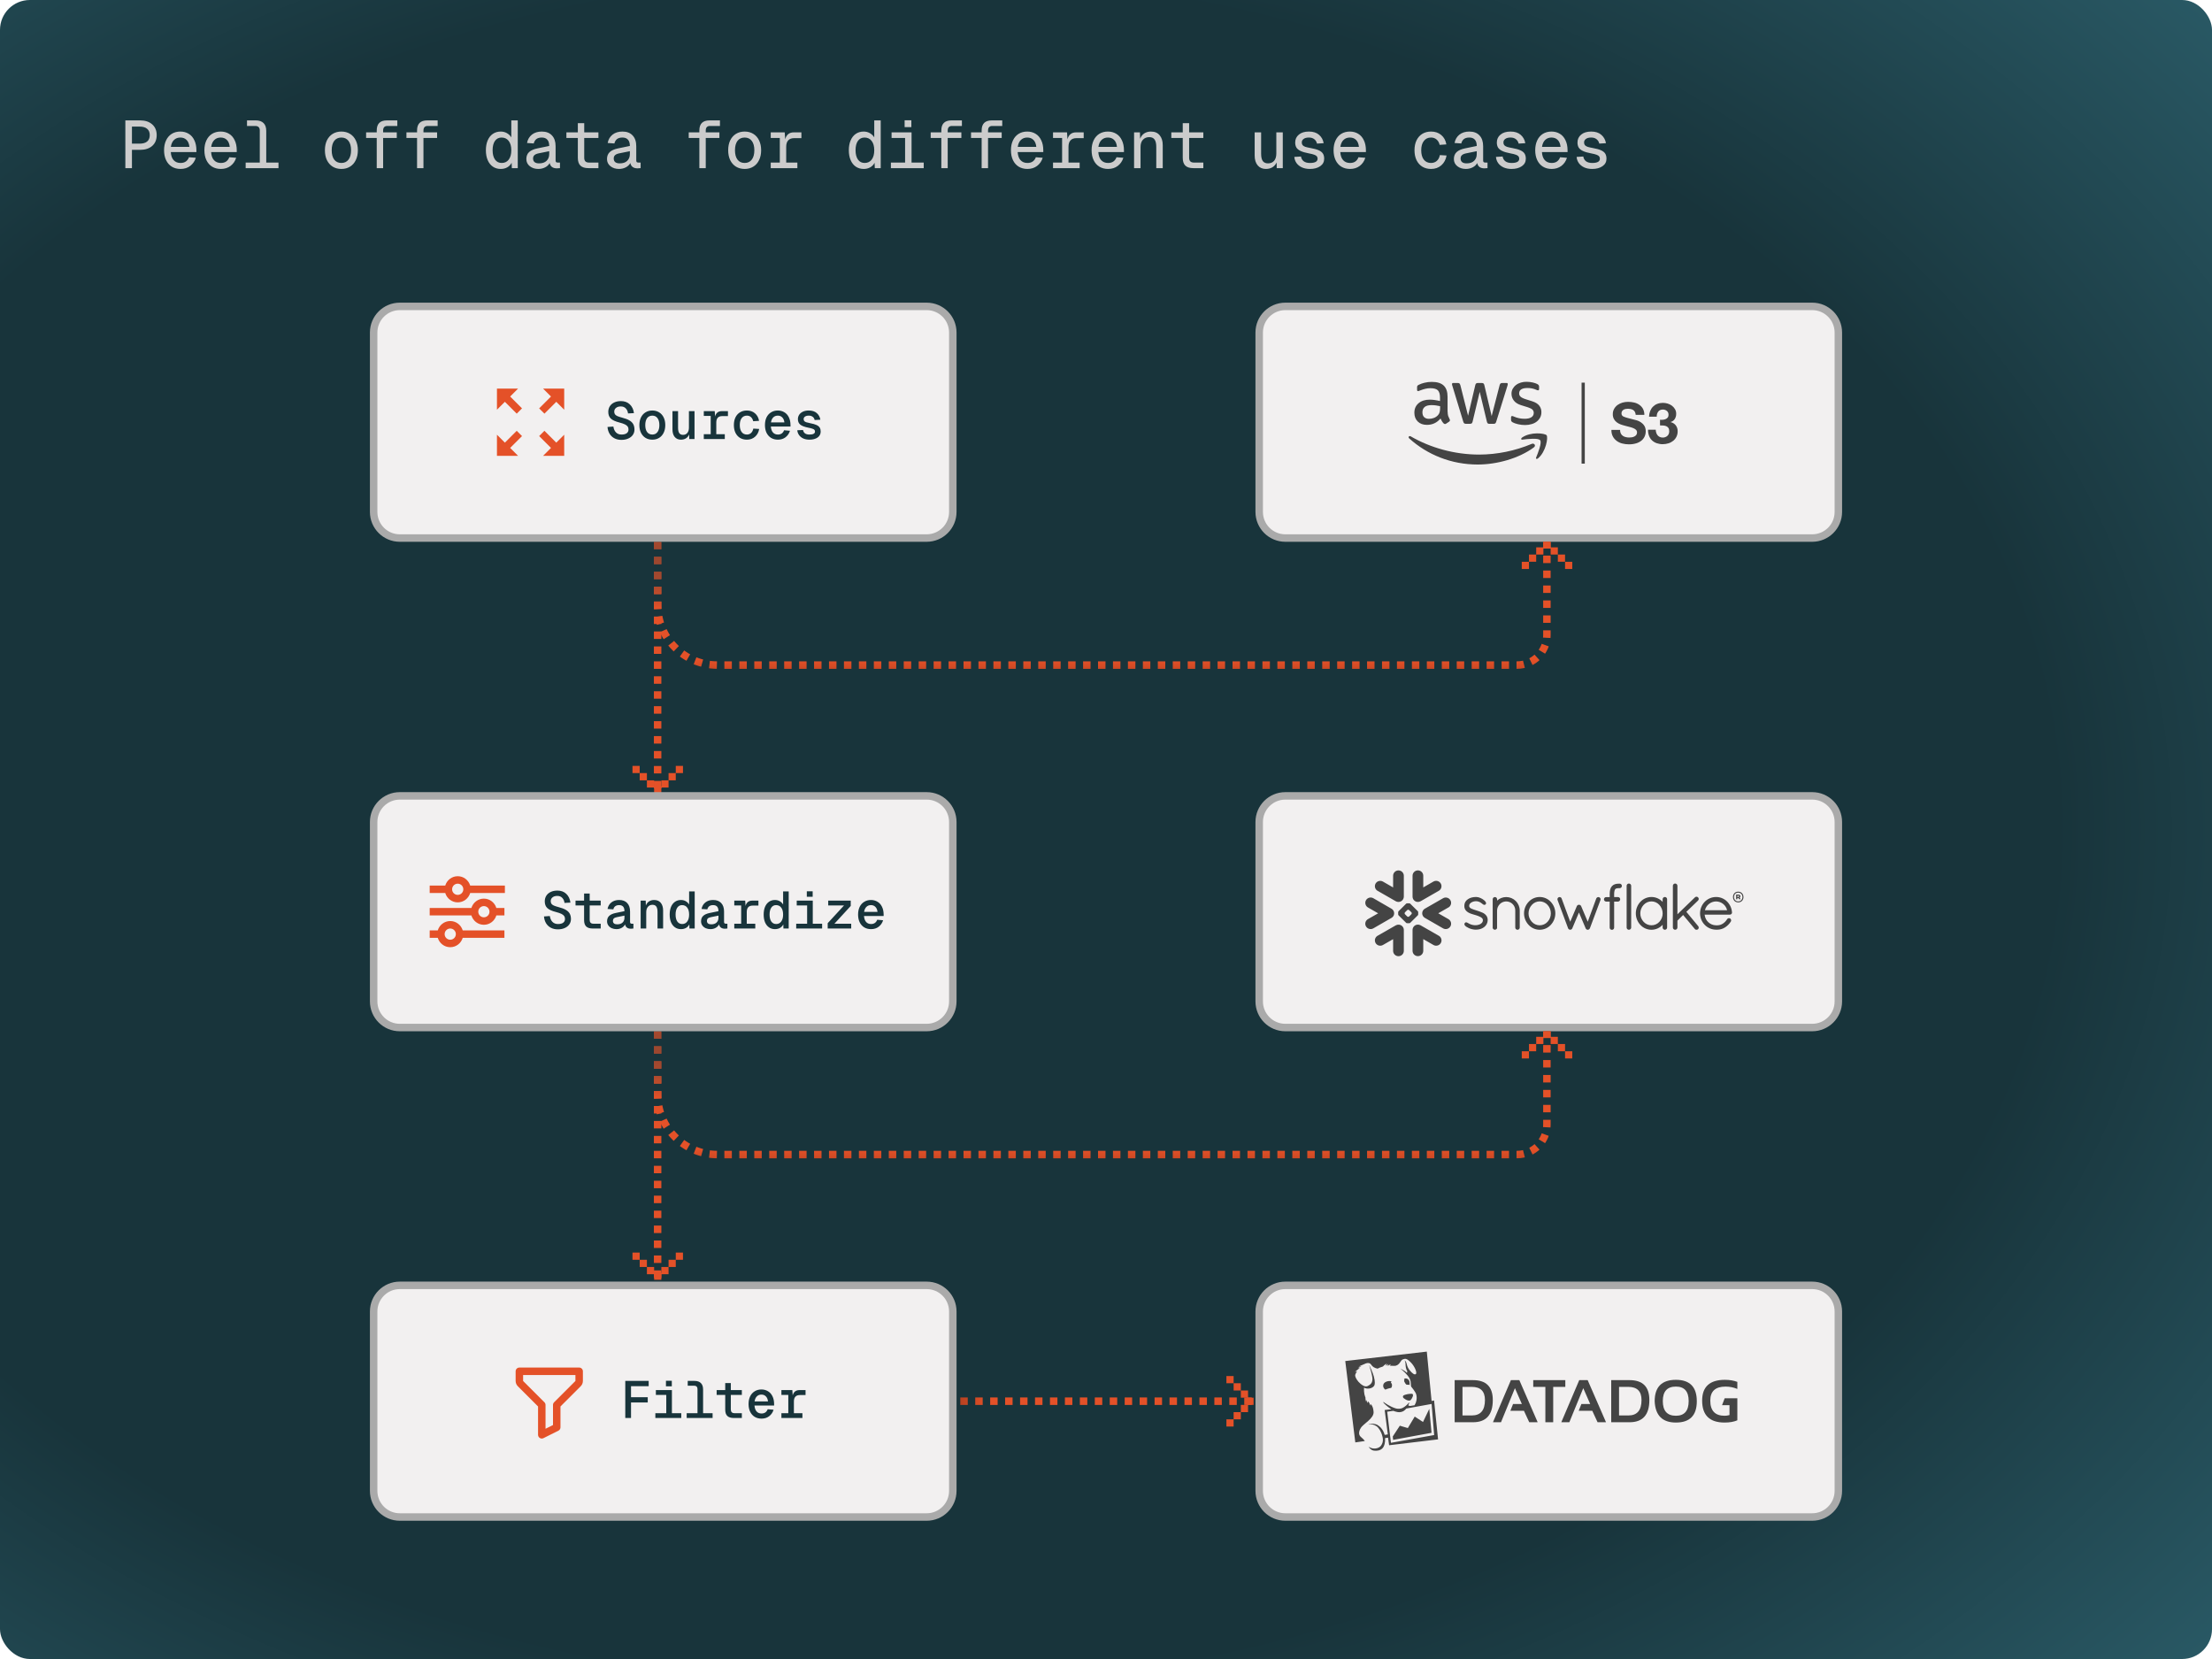 <svg width="592" height="444" viewBox="0 0 592 444" fill="none" xmlns="http://www.w3.org/2000/svg">
<rect width="592" height="444" rx="8" fill="url(#paint0_radial_9172_13339)"/>
<path d="M344 213H485C488.866 213 492 216.134 492 220V268C492 271.866 488.866 275 485 275H344C340.134 275 337 271.866 337 268V220C337 216.134 340.134 213 344 213Z" fill="#F2F0F0"/>
<path d="M344 213H485C488.866 213 492 216.134 492 220V268C492 271.866 488.866 275 485 275H344C340.134 275 337 271.866 337 268V220C337 216.134 340.134 213 344 213Z" stroke="#AAAAAA" stroke-width="2"/>
<g clip-path="url(#clip0_9172_13339)">
<path fill-rule="evenodd" clip-rule="evenodd" d="M465.242 239.726H464.975V240.056H465.242C465.365 240.056 465.446 240.001 465.446 239.891C465.446 239.78 465.372 239.726 465.242 239.726ZM464.647 239.424H465.247C465.579 239.424 465.795 239.602 465.795 239.879C465.796 239.957 465.776 240.033 465.738 240.1C465.7 240.167 465.644 240.223 465.577 240.262L465.813 240.602V240.669H465.471L465.242 240.34H464.975V240.669H464.643L464.647 239.424ZM466.327 240.071C466.327 239.411 465.881 238.9 465.197 238.9C464.514 238.9 464.081 239.38 464.081 240.071C464.081 240.731 464.527 241.244 465.197 241.244C465.868 241.244 466.327 240.737 466.327 240.071ZM466.608 240.071C466.608 240.856 466.08 241.509 465.197 241.509C464.315 241.509 463.802 240.849 463.802 240.071C463.802 239.292 464.323 238.634 465.197 238.634C466.072 238.634 466.601 239.287 466.601 240.071H466.608ZM387.643 242.86L384.923 244.424L387.643 245.983C387.973 246.172 388.214 246.483 388.313 246.849C388.412 247.215 388.36 247.604 388.17 247.933C387.98 248.261 387.667 248.5 387.299 248.599C386.931 248.697 386.539 248.646 386.209 248.457L381.339 245.653C381.027 245.474 380.794 245.183 380.689 244.84C380.642 244.69 380.621 244.533 380.626 244.376C380.629 244.264 380.645 244.154 380.676 244.046C380.776 243.686 381.014 243.379 381.339 243.192L386.209 240.397C386.539 240.208 386.931 240.157 387.299 240.256C387.667 240.354 387.98 240.594 388.17 240.922C388.36 241.25 388.412 241.64 388.313 242.005C388.214 242.371 387.973 242.683 387.643 242.872V242.86ZM385.068 250.437L380.2 247.646C379.949 247.5 379.659 247.435 379.37 247.459C379.009 247.485 378.672 247.646 378.426 247.91C378.179 248.173 378.043 248.52 378.043 248.879V254.468C378.043 254.846 378.194 255.209 378.463 255.476C378.731 255.743 379.096 255.893 379.476 255.893C379.856 255.893 380.221 255.743 380.49 255.476C380.759 255.209 380.91 254.846 380.91 254.468V251.334L383.642 252.911C383.806 253.004 383.986 253.065 384.173 253.089C384.36 253.113 384.55 253.101 384.732 253.052C384.914 253.003 385.085 252.919 385.234 252.805C385.383 252.691 385.509 252.548 385.603 252.386C385.697 252.223 385.758 252.044 385.782 251.858C385.806 251.672 385.794 251.483 385.744 251.302C385.695 251.121 385.611 250.952 385.496 250.803C385.381 250.655 385.238 250.53 385.074 250.437H385.068ZM379.45 244.97L377.425 246.973C377.356 247.037 377.266 247.075 377.172 247.08H376.578C376.483 247.074 376.392 247.037 376.322 246.973L374.3 244.97C374.237 244.901 374.2 244.812 374.195 244.719V244.127C374.2 244.033 374.237 243.943 374.3 243.873L376.322 241.859C376.392 241.795 376.483 241.758 376.578 241.753H377.172C377.266 241.757 377.356 241.795 377.425 241.859L379.45 243.868C379.513 243.938 379.55 244.028 379.554 244.122V244.714C379.55 244.809 379.513 244.899 379.45 244.97ZM377.835 244.412C377.829 244.318 377.792 244.228 377.729 244.157L377.138 243.578C377.069 243.515 376.98 243.477 376.886 243.472H376.863C376.769 243.477 376.68 243.515 376.611 243.578L376.025 244.157C375.962 244.228 375.925 244.318 375.921 244.412V244.434C375.925 244.527 375.962 244.616 376.025 244.685L376.611 245.267C376.68 245.33 376.769 245.367 376.863 245.372H376.886C376.98 245.367 377.069 245.33 377.138 245.267L377.726 244.685C377.79 244.616 377.828 244.527 377.835 244.434V244.412ZM368.682 238.405L373.551 241.199C373.77 241.324 374.017 241.39 374.27 241.39C374.522 241.39 374.769 241.324 374.988 241.199C375.206 241.074 375.388 240.894 375.514 240.677C375.641 240.46 375.708 240.214 375.708 239.963V234.375C375.708 233.997 375.557 233.634 375.288 233.367C375.02 233.1 374.655 232.949 374.275 232.949C373.895 232.949 373.53 233.1 373.261 233.367C372.992 233.634 372.841 233.997 372.841 234.375V237.509L370.113 235.937C369.95 235.843 369.77 235.783 369.583 235.759C369.396 235.734 369.206 235.747 369.024 235.796C368.656 235.894 368.343 236.134 368.153 236.462C367.963 236.79 367.912 237.18 368.011 237.546C368.111 237.911 368.352 238.222 368.682 238.411V238.405ZM379.37 241.385C379.659 241.409 379.949 241.344 380.2 241.199L385.068 238.405C385.231 238.311 385.374 238.187 385.489 238.038C385.604 237.89 385.689 237.72 385.738 237.539C385.787 237.358 385.8 237.169 385.775 236.983C385.751 236.797 385.69 236.618 385.596 236.456C385.502 236.293 385.377 236.151 385.227 236.036C385.078 235.922 384.907 235.838 384.725 235.789C384.543 235.741 384.353 235.728 384.166 235.752C383.98 235.776 383.799 235.837 383.636 235.93L380.91 237.502V234.368C380.91 233.99 380.759 233.628 380.49 233.36C380.221 233.093 379.856 232.943 379.476 232.943C379.096 232.943 378.731 233.093 378.463 233.36C378.194 233.628 378.043 233.99 378.043 234.368V239.963C378.043 240.323 378.179 240.67 378.425 240.934C378.672 241.197 379.009 241.359 379.37 241.385ZM374.383 247.467C374.093 247.443 373.804 247.508 373.553 247.654L368.682 250.437C368.518 250.53 368.375 250.655 368.26 250.803C368.145 250.952 368.06 251.121 368.011 251.302C367.962 251.483 367.95 251.672 367.974 251.858C367.998 252.044 368.059 252.223 368.153 252.386C368.247 252.548 368.372 252.691 368.522 252.805C368.671 252.919 368.842 253.003 369.024 253.052C369.206 253.101 369.396 253.113 369.583 253.089C369.77 253.065 369.95 253.004 370.113 252.911L372.841 251.347V254.481C372.841 254.859 372.992 255.222 373.261 255.489C373.53 255.757 373.895 255.907 374.275 255.907C374.655 255.907 375.02 255.757 375.288 255.489C375.557 255.222 375.708 254.859 375.708 254.481V248.879C375.706 248.521 375.569 248.177 375.323 247.916C375.077 247.654 374.742 247.494 374.383 247.467ZM373.055 244.85C373.103 244.7 373.125 244.543 373.12 244.386C373.115 244.274 373.098 244.164 373.068 244.056C372.97 243.695 372.731 243.388 372.405 243.202L367.548 240.392C367.218 240.203 366.826 240.152 366.459 240.251C366.091 240.349 365.777 240.589 365.587 240.917C365.397 241.245 365.346 241.635 365.445 242C365.544 242.366 365.785 242.678 366.115 242.867L368.834 244.431L366.108 245.983C365.778 246.173 365.538 246.485 365.439 246.851C365.341 247.218 365.393 247.608 365.584 247.936C365.775 248.264 366.089 248.503 366.458 248.601C366.826 248.699 367.218 248.647 367.548 248.457L372.408 245.653C372.722 245.475 372.956 245.185 373.062 244.841L373.055 244.85ZM433.449 236.498H433.212C432.875 236.491 432.538 236.539 432.216 236.64C431.901 236.738 431.619 236.921 431.4 237.167C431.177 237.426 431.02 237.734 430.94 238.065C430.848 238.449 430.803 238.844 430.808 239.239V240.094H429.86C429.706 240.093 429.558 240.153 429.447 240.26C429.337 240.367 429.273 240.513 429.27 240.666C429.266 240.829 429.325 240.986 429.436 241.107C429.548 241.221 429.7 241.29 429.86 241.3H430.801V248.267C430.801 248.346 430.817 248.423 430.848 248.496C430.879 248.568 430.924 248.633 430.98 248.688C431.098 248.796 431.253 248.855 431.413 248.853C431.569 248.851 431.718 248.788 431.827 248.677C431.936 248.566 431.997 248.417 431.996 248.263V241.3H433.014C433.174 241.292 433.325 241.224 433.438 241.112C433.553 240.996 433.617 240.84 433.617 240.678V240.655C433.612 240.501 433.547 240.355 433.436 240.249C433.325 240.142 433.176 240.084 433.021 240.086H431.996V239.234C431.994 238.944 432.028 238.654 432.099 238.372C432.132 238.22 432.2 238.078 432.296 237.956C432.376 237.873 432.477 237.811 432.588 237.778C432.783 237.722 432.986 237.697 433.189 237.704H433.22H433.267H433.321H433.456C433.536 237.704 433.615 237.688 433.689 237.657C433.764 237.627 433.831 237.582 433.888 237.526C433.944 237.469 433.989 237.402 434.02 237.329C434.051 237.255 434.066 237.176 434.066 237.097C434.066 237.017 434.051 236.938 434.02 236.864C433.989 236.791 433.944 236.724 433.888 236.667C433.831 236.611 433.764 236.566 433.689 236.536C433.615 236.505 433.536 236.489 433.456 236.489L433.449 236.498ZM454.454 241.006C454.512 240.95 454.558 240.883 454.589 240.81C454.621 240.736 454.638 240.657 454.638 240.577C454.638 240.499 454.621 240.422 454.589 240.351C454.557 240.279 454.511 240.216 454.453 240.163C454.398 240.107 454.333 240.062 454.261 240.031C454.189 240 454.111 239.985 454.033 239.985C453.954 239.985 453.877 240 453.805 240.031C453.732 240.062 453.667 240.107 453.613 240.163L448.929 244.694V237.059C448.928 236.979 448.911 236.901 448.88 236.828C448.848 236.754 448.802 236.688 448.745 236.633C448.688 236.577 448.62 236.534 448.546 236.504C448.471 236.475 448.392 236.46 448.312 236.461C448.234 236.462 448.156 236.478 448.084 236.508C448.011 236.538 447.946 236.582 447.891 236.638C447.778 236.75 447.715 236.901 447.713 237.059V248.236C447.715 248.394 447.778 248.544 447.89 248.655C448.002 248.767 448.154 248.83 448.312 248.832C448.473 248.834 448.629 248.772 448.744 248.661C448.86 248.549 448.927 248.396 448.929 248.236V246.392L450.457 244.876L453.57 248.609C453.623 248.688 453.698 248.749 453.786 248.785C453.867 248.816 453.954 248.831 454.041 248.832C454.182 248.834 454.32 248.789 454.433 248.705H454.441C454.502 248.646 454.551 248.577 454.585 248.499C454.619 248.422 454.636 248.339 454.637 248.254C454.636 248.109 454.583 247.969 454.489 247.858L451.32 244.03L454.456 241.013L454.454 241.006ZM445.992 240.237C446.05 240.293 446.095 240.36 446.126 240.433C446.156 240.506 446.172 240.585 446.172 240.665V248.236C446.17 248.394 446.107 248.544 445.995 248.656C445.883 248.767 445.731 248.83 445.573 248.832C445.414 248.83 445.262 248.767 445.15 248.655C445.094 248.6 445.049 248.535 445.019 248.463C444.988 248.391 444.972 248.314 444.972 248.236V247.497C444.598 247.914 444.141 248.248 443.629 248.478C443.117 248.708 442.563 248.828 442.001 248.832C441.44 248.835 440.884 248.721 440.369 248.498C439.854 248.274 439.393 247.946 439.014 247.533C438.231 246.694 437.796 245.591 437.796 244.446C437.796 243.301 438.231 242.199 439.014 241.359C439.394 240.949 439.855 240.622 440.369 240.399C440.882 240.176 441.437 240.062 441.997 240.064C442.558 240.066 443.112 240.184 443.624 240.41C444.136 240.636 444.595 240.966 444.972 241.379V240.656C444.972 240.577 444.988 240.498 445.019 240.425C445.05 240.351 445.096 240.285 445.153 240.229C445.267 240.123 445.417 240.064 445.573 240.064C445.729 240.064 445.879 240.123 445.992 240.229V240.237ZM444.972 244.455C444.978 243.611 444.662 242.797 444.088 242.176C443.823 241.882 443.499 241.647 443.137 241.486C442.775 241.325 442.383 241.242 441.986 241.242C441.59 241.242 441.198 241.325 440.836 241.486C440.474 241.647 440.15 241.882 439.885 242.176C439.309 242.796 438.991 243.611 438.996 244.455C438.994 245.294 439.313 246.102 439.888 246.715C440.155 247.005 440.48 247.237 440.842 247.396C441.204 247.554 441.596 247.636 441.991 247.636C442.387 247.636 442.778 247.554 443.14 247.396C443.502 247.237 443.827 247.005 444.094 246.715C444.668 246.098 444.984 245.287 444.979 244.447L444.972 244.455ZM396.717 244.234C396.201 244.012 395.673 243.82 395.135 243.659C394.664 243.525 394.202 243.36 393.753 243.164C393.594 243.087 393.452 242.979 393.335 242.847C393.241 242.737 393.19 242.597 393.193 242.453C393.189 242.256 393.247 242.063 393.359 241.9C393.55 241.653 393.809 241.467 394.105 241.364C394.375 241.255 394.663 241.196 394.955 241.189C395.473 241.18 395.979 241.342 396.395 241.649C396.561 241.766 396.697 241.887 396.826 241.979C396.888 242.031 396.956 242.075 397.029 242.111C397.102 242.15 397.183 242.172 397.266 242.174C397.323 242.174 397.379 242.163 397.432 242.141C397.485 242.119 397.535 242.088 397.578 242.05C397.622 242.009 397.659 241.96 397.686 241.905C397.708 241.853 397.72 241.797 397.72 241.74C397.718 241.635 397.69 241.533 397.638 241.442C397.531 241.26 397.393 241.098 397.231 240.963C396.931 240.708 396.596 240.498 396.236 240.34C395.872 240.167 395.477 240.071 395.074 240.058C394.183 240.058 393.44 240.259 392.899 240.628C392.616 240.806 392.376 241.044 392.195 241.324C392.001 241.667 391.901 242.054 391.905 242.448V242.51C391.898 242.918 392.031 243.315 392.282 243.637C392.635 244.079 393.158 244.345 393.67 244.533C394.183 244.721 394.692 244.833 395.016 244.94C395.464 245.07 395.897 245.248 396.307 245.47C396.465 245.56 396.606 245.678 396.722 245.818C396.817 245.948 396.869 246.104 396.871 246.265V246.278C396.874 246.502 396.803 246.721 396.67 246.902C396.454 247.163 396.165 247.356 395.841 247.458C395.554 247.559 395.254 247.614 394.95 247.622C394.369 247.635 393.795 247.507 393.276 247.25C393.086 247.156 392.934 247.063 392.794 246.984C392.726 246.948 392.662 246.913 392.594 246.885C392.525 246.856 392.452 246.841 392.378 246.841C392.326 246.84 392.275 246.85 392.227 246.869C392.178 246.888 392.133 246.917 392.096 246.954C392.043 247.001 391.998 247.057 391.965 247.119C391.934 247.183 391.918 247.252 391.918 247.322C391.921 247.437 391.958 247.548 392.025 247.642C392.141 247.796 392.284 247.927 392.446 248.032C392.658 248.169 392.88 248.291 393.11 248.396C393.689 248.653 394.315 248.794 394.95 248.809C395.804 248.809 396.544 248.612 397.166 248.149C397.469 247.931 397.716 247.646 397.887 247.316C398.059 246.986 398.15 246.621 398.154 246.25C398.161 245.876 398.067 245.507 397.881 245.181C397.597 244.757 397.191 244.428 396.717 244.234ZM435.935 236.461C435.776 236.463 435.625 236.526 435.513 236.638C435.457 236.693 435.412 236.758 435.382 236.831C435.351 236.903 435.336 236.98 435.336 237.059V248.236C435.336 248.314 435.351 248.392 435.382 248.463C435.412 248.535 435.457 248.601 435.513 248.655C435.598 248.739 435.705 248.796 435.823 248.82C435.94 248.843 436.061 248.832 436.172 248.787C436.283 248.743 436.378 248.667 436.445 248.569C436.513 248.471 436.55 248.355 436.552 248.236V237.059C436.551 236.979 436.534 236.901 436.502 236.828C436.471 236.754 436.425 236.688 436.368 236.633C436.31 236.577 436.243 236.534 436.168 236.504C436.094 236.475 436.015 236.46 435.935 236.461ZM463.542 244.168V244.228C463.542 244.305 463.525 244.382 463.492 244.453C463.46 244.524 463.413 244.587 463.354 244.638C463.239 244.737 463.091 244.791 462.939 244.79H456.21C456.376 246.423 457.691 247.627 459.258 247.641H459.654C460.181 247.632 460.694 247.467 461.126 247.167C461.574 246.868 461.95 246.474 462.226 246.012C462.278 245.922 462.355 245.848 462.448 245.8C462.534 245.752 462.631 245.728 462.729 245.729C462.836 245.729 462.941 245.757 463.034 245.811C463.117 245.87 463.186 245.948 463.233 246.038C463.281 246.128 463.306 246.228 463.308 246.329C463.308 246.438 463.279 246.544 463.223 246.638C462.841 247.248 462.332 247.769 461.73 248.167C461.115 248.577 460.394 248.802 459.654 248.812H459.251C458.686 248.807 458.128 248.69 457.61 248.467C457.091 248.244 456.623 247.92 456.233 247.514C455.437 246.695 454.99 245.602 454.987 244.464C454.982 243.304 455.431 242.189 456.238 241.352C456.631 240.945 457.103 240.621 457.626 240.399C458.149 240.178 458.711 240.064 459.279 240.064C460.37 240.063 461.417 240.488 462.194 241.249C462.981 242.024 463.457 243.058 463.533 244.157L463.542 244.168ZM462.227 243.604C462.072 242.941 461.698 242.348 461.165 241.921C460.631 241.494 459.969 241.257 459.284 241.249C458.594 241.254 457.925 241.488 457.384 241.914C456.843 242.34 456.461 242.934 456.298 243.601L462.227 243.604ZM403.111 240.079C402.209 240.081 401.34 240.418 400.675 241.024V240.676C400.675 240.521 400.616 240.372 400.51 240.259C400.456 240.202 400.391 240.157 400.32 240.126C400.248 240.096 400.171 240.079 400.093 240.079C400.014 240.078 399.935 240.093 399.862 240.122C399.789 240.152 399.722 240.196 399.666 240.251C399.61 240.307 399.566 240.373 399.536 240.446C399.506 240.519 399.491 240.597 399.492 240.676V248.414L399.517 248.439C399.527 248.468 399.54 248.495 399.557 248.52C399.64 248.666 399.777 248.773 399.939 248.82H399.964H400.093C400.181 248.819 400.269 248.8 400.349 248.762C400.42 248.73 400.483 248.682 400.533 248.622C400.533 248.622 400.541 248.607 400.549 248.601C400.58 248.563 400.605 248.522 400.624 248.479C400.639 248.438 400.651 248.397 400.661 248.355V248.333V243.673C400.674 243.033 400.937 242.423 401.394 241.971C401.731 241.63 402.163 241.396 402.634 241.301C403.106 241.206 403.595 241.252 404.04 241.435C404.484 241.618 404.863 241.929 405.129 242.328C405.395 242.727 405.534 243.195 405.53 243.673V248.236C405.531 248.353 405.566 248.468 405.632 248.565C405.697 248.663 405.79 248.739 405.899 248.784C406.007 248.83 406.127 248.843 406.243 248.821C406.359 248.8 406.466 248.745 406.551 248.663C406.608 248.608 406.653 248.541 406.684 248.468C406.715 248.394 406.73 248.316 406.73 248.236V243.673C406.726 242.721 406.344 241.808 405.666 241.134C404.988 240.461 404.069 240.082 403.111 240.079ZM415.037 241.364C415.821 242.201 416.256 243.303 416.256 244.446C416.256 245.59 415.821 246.691 415.037 247.528C414.661 247.939 414.203 248.267 413.692 248.492C413.182 248.716 412.629 248.832 412.071 248.832C411.512 248.832 410.96 248.716 410.449 248.492C409.938 248.267 409.48 247.939 409.104 247.528C408.317 246.693 407.879 245.591 407.879 244.446C407.879 243.302 408.317 242.2 409.104 241.364C409.481 240.954 409.939 240.627 410.45 240.404C410.961 240.18 411.513 240.064 412.071 240.064C412.629 240.064 413.181 240.18 413.692 240.404C414.202 240.627 414.661 240.954 415.037 241.364ZM415.054 244.447C415.059 243.606 414.744 242.793 414.171 242.174C413.908 241.879 413.584 241.644 413.223 241.482C412.861 241.321 412.469 241.237 412.072 241.237C411.676 241.237 411.284 241.321 410.922 241.482C410.56 241.644 410.237 241.879 409.973 242.174C409.398 242.792 409.081 243.605 409.084 244.447C409.081 245.286 409.399 246.095 409.973 246.709C410.238 247.002 410.562 247.236 410.923 247.396C411.285 247.557 411.676 247.639 412.072 247.639C412.468 247.639 412.86 247.557 413.221 247.396C413.583 247.236 413.907 247.002 414.171 246.709C414.744 246.094 415.059 245.285 415.054 244.447ZM427.995 240.13C427.927 240.101 427.854 240.086 427.78 240.086C427.66 240.086 427.544 240.121 427.444 240.186C427.344 240.251 427.265 240.343 427.217 240.452L424.928 246.684L423.162 242.505C423.112 242.394 423.029 242.3 422.923 242.237C422.82 242.173 422.701 242.139 422.58 242.139C422.46 242.141 422.344 242.176 422.243 242.24C422.143 242.305 422.064 242.397 422.014 242.505L420.24 246.687L417.938 240.457C417.899 240.342 417.821 240.244 417.719 240.18C417.619 240.116 417.504 240.083 417.387 240.082C417.309 240.082 417.233 240.097 417.161 240.127C417.022 240.191 416.913 240.306 416.856 240.449C416.8 240.591 416.8 240.749 416.857 240.891L419.68 248.457C419.704 248.517 419.737 248.573 419.779 248.622C419.817 248.662 419.861 248.696 419.91 248.721C419.925 248.734 419.94 248.745 419.957 248.756C419.983 248.771 420.012 248.781 420.041 248.787C420.108 248.812 420.178 248.825 420.249 248.827C420.362 248.824 420.472 248.789 420.566 248.726C420.662 248.663 420.736 248.571 420.778 248.464H420.786L422.577 244.208L424.37 248.447C424.409 248.553 424.479 248.644 424.569 248.711C424.655 248.776 424.756 248.818 424.863 248.833H424.938C425.006 248.834 425.074 248.821 425.138 248.797C425.193 248.776 425.244 248.747 425.291 248.713C425.386 248.638 425.461 248.539 425.507 248.427L428.327 240.9C428.386 240.757 428.385 240.596 428.325 240.453C428.265 240.31 428.151 240.197 428.007 240.137L427.995 240.13Z" fill="#444444"/>
</g>
<path d="M344 82H485C488.866 82 492 85.134 492 89V137C492 140.866 488.866 144 485 144H344C340.134 144 337 140.866 337 137V89C337 85.134 340.134 82 344 82Z" fill="#F2F0F0"/>
<path d="M344 82H485C488.866 82 492 85.134 492 89V137C492 140.866 488.866 144 485 144H344C340.134 144 337 140.866 337 137V89C337 85.134 340.134 82 344 82Z" stroke="#AAAAAA" stroke-width="2"/>
<g clip-path="url(#clip1_9172_13339)">
<path d="M387.44 110.221C387.428 110.59 387.477 110.959 387.575 111.317C387.686 111.624 387.822 111.92 387.97 112.203C388.019 112.289 388.056 112.388 388.056 112.486C388.044 112.634 387.958 112.782 387.822 112.856L387.045 113.373C386.947 113.435 386.836 113.484 386.725 113.484C386.589 113.472 386.454 113.41 386.355 113.311C386.195 113.139 386.035 112.942 385.911 112.733C385.788 112.523 385.665 112.289 385.529 112.006C384.568 113.139 383.36 113.706 381.905 113.706C380.87 113.706 380.044 113.41 379.44 112.819C378.836 112.228 378.528 111.44 378.528 110.455C378.528 109.408 378.898 108.558 379.649 107.918C380.401 107.277 381.4 106.957 382.669 106.957C383.101 106.957 383.545 106.994 383.976 107.056C384.432 107.117 384.901 107.216 385.394 107.327V106.428C385.394 105.492 385.196 104.839 384.814 104.457C384.432 104.076 383.754 103.891 382.805 103.891C382.361 103.891 381.905 103.94 381.474 104.051C381.018 104.162 380.574 104.297 380.143 104.47C380.007 104.531 379.859 104.581 379.711 104.63C379.649 104.654 379.575 104.667 379.514 104.667C379.341 104.667 379.255 104.544 379.255 104.285V103.682C379.243 103.534 379.28 103.386 379.341 103.251C379.44 103.14 379.551 103.054 379.686 102.992C380.179 102.746 380.697 102.561 381.24 102.438C381.868 102.278 382.522 102.204 383.163 102.204C384.629 102.204 385.702 102.536 386.392 103.201C387.082 103.866 387.415 104.876 387.415 106.231V110.221H387.44ZM382.435 112.092C382.867 112.092 383.298 112.018 383.705 111.871C384.161 111.711 384.555 111.44 384.876 111.083C385.073 110.861 385.221 110.59 385.295 110.294C385.381 109.95 385.418 109.58 385.418 109.223V108.706C385.049 108.62 384.666 108.546 384.284 108.497C383.902 108.447 383.508 108.423 383.126 108.423C382.3 108.423 381.696 108.583 381.289 108.915C380.882 109.248 380.685 109.716 380.685 110.331C380.685 110.91 380.833 111.341 381.141 111.637C381.449 111.932 381.868 112.092 382.435 112.092ZM392.334 113.422C392.173 113.435 392.001 113.398 391.865 113.299C391.742 113.164 391.643 113.004 391.606 112.819L388.71 103.3C388.648 103.14 388.611 102.98 388.599 102.807C388.586 102.66 388.685 102.524 388.833 102.499H390.115C390.349 102.499 390.509 102.536 390.596 102.623C390.682 102.709 390.768 102.869 390.842 103.103L392.901 111.255L394.824 103.103C394.885 102.857 394.959 102.697 395.058 102.623C395.206 102.536 395.378 102.487 395.551 102.499H396.537C396.771 102.499 396.931 102.536 397.03 102.623C397.153 102.758 397.24 102.918 397.264 103.103L399.212 111.353L401.344 103.103C401.381 102.918 401.468 102.758 401.591 102.623C401.739 102.536 401.899 102.487 402.072 102.499H403.218C403.366 102.475 403.502 102.586 403.526 102.733V102.807C403.526 102.869 403.514 102.943 403.502 103.004C403.477 103.115 403.452 103.214 403.415 103.312L400.445 112.831C400.371 113.077 400.284 113.238 400.186 113.311C400.05 113.398 399.877 113.447 399.717 113.435H398.657C398.423 113.435 398.263 113.398 398.164 113.311C398.041 113.176 397.955 113.004 397.93 112.819L396.019 104.876L394.121 112.807C394.096 112.991 394.01 113.164 393.887 113.299C393.739 113.398 393.566 113.435 393.394 113.422H392.334ZM408.173 113.755C407.532 113.755 406.891 113.681 406.275 113.533C405.659 113.385 405.178 113.225 404.857 113.041C404.697 112.967 404.562 112.844 404.475 112.696C404.426 112.585 404.401 112.474 404.401 112.351V111.723C404.401 111.464 404.5 111.341 404.685 111.341C404.759 111.341 404.833 111.353 404.907 111.378C404.981 111.403 405.092 111.452 405.215 111.501C405.646 111.698 406.102 111.834 406.571 111.932C407.052 112.031 407.545 112.08 408.038 112.08C408.814 112.08 409.418 111.945 409.837 111.674C410.244 111.427 410.491 110.984 410.478 110.504C410.491 110.184 410.367 109.876 410.146 109.642C409.924 109.408 409.505 109.198 408.901 109.001L407.113 108.447C406.213 108.164 405.548 107.745 405.141 107.191C404.747 106.674 404.525 106.058 404.525 105.406C404.512 104.925 404.623 104.457 404.857 104.039C405.079 103.645 405.375 103.3 405.745 103.029C406.127 102.733 406.559 102.524 407.027 102.389C407.532 102.241 408.05 102.167 408.58 102.179C408.851 102.179 409.135 102.192 409.406 102.229C409.689 102.266 409.948 102.315 410.207 102.364C410.466 102.413 410.688 102.487 410.91 102.561C411.095 102.623 411.267 102.697 411.428 102.783C411.575 102.857 411.699 102.955 411.797 103.091C411.884 103.214 411.921 103.349 411.908 103.497V104.076C411.908 104.334 411.81 104.47 411.625 104.47C411.465 104.445 411.304 104.396 411.156 104.322C410.417 103.99 409.603 103.829 408.79 103.842C408.087 103.842 407.532 103.953 407.15 104.187C406.768 104.421 406.571 104.778 406.571 105.283C406.559 105.615 406.694 105.935 406.941 106.157C407.187 106.391 407.643 106.625 408.297 106.834L410.047 107.388C410.934 107.671 411.575 108.066 411.958 108.57C412.34 109.063 412.537 109.679 412.525 110.294C412.537 110.787 412.426 111.28 412.204 111.723C411.982 112.142 411.674 112.511 411.304 112.807C410.898 113.127 410.429 113.361 409.936 113.496C409.369 113.669 408.777 113.755 408.173 113.755Z" fill="#444444"/>
<path d="M410.501 119.74C406.446 122.732 400.554 124.321 395.487 124.321C388.387 124.321 381.99 121.698 377.158 117.338C376.776 116.994 377.121 116.526 377.577 116.796C382.803 119.826 389.25 121.661 395.919 121.661C400.726 121.636 405.484 120.663 409.91 118.804C410.588 118.496 411.167 119.247 410.501 119.74Z" fill="#444444"/>
<path d="M412.193 117.819C411.675 117.154 408.766 117.498 407.447 117.658C407.053 117.708 406.991 117.363 407.349 117.104C409.666 115.479 413.475 115.947 413.919 116.489C414.363 117.03 413.795 120.848 411.626 122.67C411.293 122.954 410.973 122.806 411.121 122.436C411.614 121.217 412.711 118.471 412.193 117.819Z" fill="#444444"/>
<path d="M433.781 116.021C433.904 116.267 434.089 116.476 434.311 116.636C434.545 116.797 434.804 116.92 435.087 116.981C435.383 117.055 435.691 117.092 436 117.092C436.234 117.092 436.456 117.067 436.69 117.043C436.924 117.006 437.158 116.944 437.38 116.833C437.59 116.735 437.775 116.587 437.91 116.415C438.058 116.218 438.132 115.984 438.12 115.738C438.132 115.467 438.021 115.208 437.836 115.023C437.627 114.826 437.368 114.678 437.097 114.568C436.764 114.432 436.419 114.334 436.061 114.247C435.679 114.161 435.285 114.05 434.89 113.94C434.483 113.841 434.089 113.718 433.694 113.57C433.325 113.435 432.967 113.238 432.659 112.991C432.351 112.757 432.104 112.462 431.919 112.117C431.722 111.723 431.624 111.292 431.636 110.849C431.624 110.344 431.747 109.839 432.006 109.396C432.24 108.989 432.56 108.632 432.943 108.361C433.337 108.078 433.781 107.881 434.249 107.746C434.73 107.61 435.223 107.548 435.716 107.548C436.271 107.548 436.813 107.61 437.355 107.733C437.861 107.844 438.329 108.053 438.748 108.349C439.155 108.632 439.488 109.002 439.722 109.433C439.969 109.925 440.092 110.479 440.08 111.033H437.762C437.75 110.75 437.676 110.479 437.553 110.233C437.442 110.024 437.282 109.851 437.084 109.728C436.875 109.605 436.653 109.519 436.419 109.47C436.147 109.42 435.876 109.396 435.605 109.396C435.408 109.396 435.211 109.42 435.026 109.457C434.841 109.494 434.656 109.568 434.496 109.667C434.335 109.765 434.212 109.901 434.114 110.048C434.003 110.221 433.953 110.418 433.966 110.627C433.953 110.812 434.003 110.984 434.089 111.144C434.212 111.317 434.372 111.44 434.57 111.514C434.89 111.649 435.223 111.76 435.556 111.846C435.975 111.957 436.53 112.105 437.208 112.277C437.405 112.314 437.688 112.388 438.058 112.499C438.44 112.61 438.798 112.782 439.131 113.004C439.5 113.25 439.821 113.558 440.055 113.927C440.314 114.321 440.449 114.814 440.449 115.43C440.449 115.91 440.351 116.378 440.154 116.821C439.956 117.252 439.661 117.634 439.291 117.929C438.872 118.262 438.391 118.508 437.873 118.656C437.232 118.841 436.579 118.927 435.913 118.915C435.322 118.915 434.742 118.841 434.163 118.693C433.621 118.557 433.115 118.324 432.671 117.991C432.24 117.671 431.882 117.264 431.636 116.784C431.365 116.242 431.241 115.651 431.266 115.048H433.584C433.571 115.405 433.645 115.725 433.781 116.021ZM445.023 112.339C445.282 112.326 445.528 112.265 445.762 112.166C445.984 112.08 446.181 111.932 446.329 111.748C446.49 111.538 446.563 111.28 446.551 111.021C446.551 110.565 446.403 110.208 446.095 109.974C445.799 109.728 445.429 109.605 445.047 109.605C444.493 109.605 444.086 109.79 443.802 110.147C443.506 110.541 443.371 111.021 443.396 111.514H441.337C441.349 110.996 441.448 110.492 441.633 110.011C441.805 109.58 442.052 109.174 442.385 108.841C442.718 108.509 443.1 108.25 443.531 108.09C444.012 107.906 444.517 107.819 445.023 107.819C445.454 107.819 445.886 107.881 446.305 108.004C446.724 108.127 447.106 108.324 447.451 108.571C447.784 108.817 448.067 109.137 448.277 109.494C448.499 109.876 448.61 110.319 448.597 110.763C448.61 111.243 448.474 111.723 448.228 112.129C447.969 112.536 447.574 112.819 447.106 112.942V112.979C447.648 113.09 448.141 113.385 448.486 113.829C448.832 114.284 449.004 114.839 448.992 115.393C449.004 115.91 448.893 116.427 448.671 116.883C448.462 117.314 448.166 117.683 447.796 117.979C447.414 118.274 446.995 118.508 446.527 118.644C446.046 118.791 445.54 118.878 445.035 118.878C444.48 118.89 443.926 118.791 443.396 118.619C442.927 118.459 442.496 118.2 442.138 117.868C441.781 117.523 441.51 117.117 441.337 116.649C441.14 116.119 441.053 115.565 441.066 114.999H443.124C443.137 115.27 443.174 115.553 443.26 115.811C443.334 116.058 443.457 116.279 443.617 116.489C443.778 116.673 443.963 116.833 444.184 116.932C444.443 117.055 444.714 117.104 444.998 117.104C445.454 117.117 445.898 116.957 446.231 116.661C446.563 116.366 446.736 115.947 446.736 115.43C446.736 115.023 446.662 114.715 446.502 114.506C446.354 114.297 446.144 114.137 445.898 114.038C445.639 113.94 445.368 113.89 445.097 113.878C444.801 113.866 444.53 113.853 444.271 113.853V112.339C444.517 112.363 444.776 112.363 445.023 112.339ZM423.278 102.413H424.141V124.087H423.278V102.413Z" fill="#444444"/>
</g>
<path d="M344 344H485C488.866 344 492 347.134 492 351V399C492 402.866 488.866 406 485 406H344C340.134 406 337 402.866 337 399V351C337 347.134 340.134 344 344 344Z" fill="#F2F0F0"/>
<path d="M344 344H485C488.866 344 492 347.134 492 351V399C492 402.866 488.866 406 485 406H344C340.134 406 337 402.866 337 399V351C337 347.134 340.134 344 344 344Z" stroke="#AAAAAA" stroke-width="2"/>
<path fill-rule="evenodd" clip-rule="evenodd" d="M394.216 380.636H389.311V369.365H394.216C397.75 369.365 399.519 371.141 399.519 374.693C399.518 378.654 397.75 380.636 394.216 380.636ZM391.407 378.822H393.899C396.247 378.822 397.419 377.446 397.419 374.691C397.419 372.347 396.245 371.174 393.899 371.174H391.407V378.822Z" fill="#444444"/>
<path fill-rule="evenodd" clip-rule="evenodd" d="M401.715 380.636H399.562L404.366 369.365H406.621L411.528 380.636H409.273L407.849 377.562H404.225L404.945 375.749H407.295L405.443 371.515L401.715 380.636Z" fill="#444444"/>
<path fill-rule="evenodd" clip-rule="evenodd" d="M410.343 369.365H418.929V371.176H415.685V380.636H413.589V371.176H410.343V369.365Z" fill="#444444"/>
<path fill-rule="evenodd" clip-rule="evenodd" d="M420.005 380.636H417.852L422.656 369.365H424.911L429.818 380.636H427.561L426.136 377.562H422.512L423.232 375.749H425.583L423.732 371.515L420.005 380.636Z" fill="#444444"/>
<path fill-rule="evenodd" clip-rule="evenodd" d="M436.117 380.636H431.211V369.365H436.117C439.653 369.365 441.42 371.141 441.42 374.693C441.42 378.654 439.653 380.636 436.117 380.636ZM433.308 378.822H435.801C438.147 378.822 439.324 377.446 439.324 374.691C439.324 372.347 438.148 371.174 435.801 371.174H433.308V378.822Z" fill="#444444"/>
<path fill-rule="evenodd" clip-rule="evenodd" d="M442.842 375.016C442.842 371.193 444.737 369.283 448.525 369.283C452.256 369.283 454.118 371.193 454.118 375.016C454.118 378.816 452.254 380.717 448.525 380.717C444.905 380.717 443.011 378.816 442.842 375.016ZM448.525 378.9C450.802 378.9 451.942 377.59 451.942 374.966C451.942 372.385 450.802 371.092 448.525 371.092C446.188 371.092 445.019 372.385 445.019 374.966C445.019 377.59 446.188 378.9 448.525 378.9Z" fill="#444444"/>
<path fill-rule="evenodd" clip-rule="evenodd" d="M462.868 376.075V378.714C462.384 378.84 461.951 378.903 461.57 378.903C459.005 378.903 457.725 377.549 457.725 374.843C457.725 372.344 459.084 371.096 461.801 371.096C462.935 371.096 463.99 371.307 464.966 371.727V369.834C463.99 369.468 462.881 369.283 461.642 369.283C457.58 369.283 455.548 371.136 455.548 374.843C455.548 378.757 457.544 380.717 461.538 380.717C462.912 380.717 464.053 380.518 464.966 380.117V374.22H461.579L460.871 376.074L462.868 376.075Z" fill="#444444"/>
<path fill-rule="evenodd" clip-rule="evenodd" d="M380.84 380.572L378.627 379.116L376.782 382.193L374.636 381.567L372.746 384.446L372.843 385.352L383.117 383.462L382.52 377.056L380.84 380.572ZM371.258 377.811L372.907 377.585C373.173 377.704 373.36 377.75 373.68 377.831C374.178 377.96 374.754 378.085 375.608 377.655C375.806 377.557 376.22 377.179 376.387 376.964L383.141 375.741L383.829 384.063L372.259 386.145L371.258 377.811ZM383.803 374.812L383.137 374.939L381.857 361.732L360.034 364.258L362.723 386.032L365.277 385.662C365.074 385.371 364.755 385.019 364.213 384.569C363.46 383.946 363.727 382.885 364.171 382.216C364.758 381.086 367.784 379.649 367.612 377.842C367.55 377.185 367.445 376.33 366.834 375.744C366.812 375.987 366.852 376.222 366.852 376.222C366.852 376.222 366.602 375.902 366.476 375.466C366.351 375.299 366.254 375.246 366.122 375.023C366.027 375.281 366.04 375.58 366.04 375.58C366.04 375.58 365.836 375.096 365.802 374.687C365.68 374.871 365.649 375.218 365.649 375.218C365.649 375.218 365.383 374.454 365.444 374.043C365.322 373.686 364.961 372.976 365.063 371.364C365.729 371.83 367.196 371.718 367.767 370.878C367.957 370.599 368.087 369.84 367.672 368.343C367.406 367.384 366.747 365.954 366.49 365.411L366.46 365.433C366.595 365.871 366.875 366.786 366.982 367.231C367.306 368.578 367.393 369.046 367.241 369.667C367.111 370.206 366.801 370.56 366.014 370.955C365.227 371.352 364.183 370.387 364.116 370.335C363.351 369.727 362.76 368.735 362.694 368.253C362.626 367.726 362.999 367.409 363.187 366.978C362.919 367.055 362.618 367.191 362.618 367.191C362.618 367.191 362.976 366.821 363.418 366.502C363.602 366.381 363.708 366.304 363.901 366.144C363.622 366.14 363.395 366.147 363.395 366.147C363.395 366.147 363.86 365.895 364.343 365.713C363.99 365.698 363.652 365.711 363.652 365.711C363.652 365.711 364.691 365.247 365.51 364.907C366.074 364.677 366.625 364.745 366.935 365.191C367.342 365.776 367.768 366.094 368.673 366.292C369.229 366.046 369.397 365.92 370.095 365.73C370.709 365.056 371.191 364.969 371.191 364.969C371.191 364.969 370.953 365.187 370.888 365.531C371.237 365.258 371.619 365.029 371.619 365.029C371.619 365.029 371.471 365.211 371.333 365.5L371.364 365.547C371.771 365.304 372.249 365.113 372.249 365.113C372.249 365.113 372.112 365.285 371.952 365.508C372.259 365.505 372.881 365.521 373.121 365.549C374.545 365.58 374.84 364.03 375.387 363.836C376.072 363.593 376.378 363.445 377.544 364.588C378.545 365.569 379.326 367.325 378.938 367.719C378.613 368.045 377.97 367.592 377.259 366.706C376.883 366.237 376.599 365.683 376.466 364.979C376.353 364.385 375.916 364.04 375.916 364.04C375.916 364.04 376.169 364.605 376.169 365.102C376.169 365.374 376.203 366.39 376.64 366.96C376.597 367.044 376.577 367.372 376.529 367.435C376.021 366.822 374.93 366.384 374.753 366.254C375.355 366.746 376.738 367.877 377.27 368.961C377.772 369.986 377.476 370.926 377.73 371.17C377.802 371.239 378.811 372.493 379.005 373.124C379.343 374.223 379.025 375.377 378.583 376.093L377.346 376.286C377.165 376.236 377.043 376.21 376.88 376.117C376.969 375.959 377.148 375.565 377.149 375.483L377.079 375.362C376.694 375.906 376.05 376.435 375.513 376.739C374.812 377.136 374.004 377.074 373.478 376.912C371.984 376.452 370.571 375.444 370.231 375.18C370.231 375.18 370.221 375.39 370.285 375.439C370.661 375.863 371.524 376.63 372.359 377.164L370.581 377.359L371.422 383.891C371.05 383.944 370.992 383.97 370.584 384.028C370.225 382.761 369.537 381.932 368.786 381.45C368.123 381.025 367.209 380.929 366.333 381.102L366.276 381.168C366.885 381.105 367.604 381.192 368.341 381.659C369.065 382.115 369.649 383.296 369.864 384.007C370.139 384.916 370.33 385.887 369.588 386.917C369.061 387.649 367.524 388.054 366.28 387.179C366.612 387.712 367.061 388.148 367.664 388.229C368.561 388.351 369.413 388.195 369.998 387.595C370.497 387.082 370.764 386.009 370.693 384.879L371.484 384.765L371.77 386.793L384.871 385.218L383.803 374.812ZM375.832 369.303C375.795 369.387 375.738 369.441 375.824 369.712L375.829 369.727L375.843 369.763L375.878 369.844C376.034 370.161 376.205 370.46 376.489 370.613C376.563 370.602 376.64 370.593 376.719 370.589C376.986 370.577 377.156 370.619 377.263 370.678C377.272 370.624 377.275 370.547 377.268 370.432C377.247 370.03 377.348 369.346 376.574 368.986C376.282 368.851 375.873 368.892 375.736 369.062C375.761 369.065 375.784 369.07 375.801 369.077C376.009 369.147 375.87 369.218 375.832 369.303ZM378.002 373.054C377.901 372.997 377.426 373.02 377.093 373.059C376.458 373.134 375.772 373.353 375.621 373.47C375.348 373.681 375.471 374.049 375.673 374.199C376.24 374.621 376.736 374.905 377.259 374.835C377.581 374.794 377.864 374.286 378.065 373.823C378.204 373.507 378.204 373.165 378.002 373.054ZM372.378 369.801C372.558 369.63 371.486 369.408 370.655 369.973C370.042 370.391 370.023 371.286 370.609 371.793C370.668 371.843 370.717 371.879 370.761 371.908C370.933 371.827 371.128 371.746 371.353 371.674C371.733 371.551 372.048 371.487 372.308 371.454C372.432 371.315 372.576 371.072 372.54 370.631C372.491 370.03 372.036 370.125 372.378 369.801Z" fill="#444444"/>
<path d="M176 145L176 162C176 170.837 183.163 178 192 178L406 178C410.418 178 414 174.418 414 170L414 145" stroke="url(#paint1_linear_9172_13339)" stroke-width="2" stroke-dasharray="2 2"/>
<path d="M176 276L176 293C176 301.837 183.163 309 192 309L406 309C410.418 309 414 305.418 414 301L414 276" stroke="url(#paint2_linear_9172_13339)" stroke-width="2" stroke-dasharray="2 2"/>
<path d="M107 82H248C251.866 82 255 85.134 255 89V137C255 140.866 251.866 144 248 144H107C103.134 144 100 140.866 100 137V89C100 85.134 103.134 82 107 82Z" fill="#F2F0F0"/>
<path d="M107 82H248C251.866 82 255 85.134 255 89V137C255 140.866 251.866 144 248 144H107C103.134 144 100 140.866 100 137V89C100 85.134 103.134 82 107 82Z" stroke="#AAAAAA" stroke-width="2"/>
<path d="M151 116.344L148.879 118.465L145.707 115.293L144.293 116.707L147.465 119.879L145.344 122H151V116.344ZM133 109.656L135.121 107.535L138.293 110.707L139.707 109.293L136.535 106.121L138.656 104H133V109.656ZM151 104H145.344L147.465 106.121L144.293 109.293L145.707 110.707L148.879 107.535L151 109.656V104ZM133 122H138.656L136.535 119.879L139.707 116.707L138.293 115.293L135.121 118.465L133 116.344V122Z" fill="#E45128"/>
<path d="M166.307 117.724C165.589 117.724 164.96 117.579 164.419 117.29C163.879 117.001 163.45 116.596 163.133 116.074C162.825 115.551 162.643 114.95 162.587 114.27L164.154 114.158C164.256 114.838 164.494 115.365 164.867 115.738C165.24 116.111 165.729 116.297 166.335 116.297C166.941 116.297 167.403 116.181 167.72 115.948C168.046 115.705 168.209 115.37 168.209 114.941C168.209 114.633 168.139 114.377 167.999 114.172C167.86 113.957 167.613 113.761 167.258 113.584C166.904 113.407 166.4 113.235 165.748 113.067C164.704 112.806 163.949 112.461 163.482 112.032C163.026 111.603 162.797 111.006 162.797 110.242C162.797 109.673 162.932 109.17 163.203 108.732C163.482 108.293 163.879 107.953 164.391 107.711C164.904 107.468 165.501 107.347 166.181 107.347C167.16 107.347 167.953 107.641 168.559 108.228C169.174 108.816 169.542 109.594 169.664 110.564L168.083 110.648C168.009 110.079 167.804 109.627 167.468 109.291C167.142 108.946 166.703 108.774 166.153 108.774C165.613 108.774 165.184 108.904 164.867 109.165C164.55 109.417 164.391 109.753 164.391 110.172C164.391 110.461 164.457 110.699 164.587 110.885C164.718 111.062 164.932 111.221 165.23 111.361C165.529 111.491 165.958 111.631 166.517 111.78C167.319 111.985 167.957 112.228 168.433 112.507C168.918 112.787 169.267 113.127 169.482 113.528C169.696 113.929 169.803 114.414 169.803 114.983C169.803 115.514 169.654 115.99 169.356 116.409C169.067 116.819 168.657 117.141 168.125 117.374C167.603 117.607 166.997 117.724 166.307 117.724ZM174.581 117.668C173.891 117.668 173.285 117.509 172.763 117.192C172.241 116.866 171.835 116.409 171.546 115.822C171.257 115.234 171.113 114.549 171.113 113.766C171.113 112.983 171.257 112.298 171.546 111.71C171.835 111.123 172.241 110.671 172.763 110.354C173.285 110.028 173.891 109.864 174.581 109.864C175.271 109.864 175.877 110.028 176.399 110.354C176.921 110.671 177.326 111.123 177.615 111.71C177.904 112.298 178.049 112.983 178.049 113.766C178.049 114.549 177.904 115.234 177.615 115.822C177.326 116.409 176.921 116.866 176.399 117.192C175.877 117.509 175.271 117.668 174.581 117.668ZM174.581 116.297C175.177 116.297 175.639 116.074 175.965 115.626C176.301 115.179 176.469 114.559 176.469 113.766C176.469 112.974 176.301 112.354 175.965 111.906C175.639 111.459 175.177 111.235 174.581 111.235C173.984 111.235 173.518 111.459 173.182 111.906C172.856 112.354 172.693 112.974 172.693 113.766C172.693 114.559 172.856 115.179 173.182 115.626C173.518 116.074 173.984 116.297 174.581 116.297ZM182.225 117.668C181.535 117.668 180.985 117.425 180.575 116.941C180.174 116.456 179.973 115.775 179.973 114.899V110.032H181.47V114.479C181.47 115.132 181.577 115.612 181.791 115.92C182.015 116.227 182.346 116.381 182.784 116.381C183.278 116.381 183.665 116.213 183.945 115.878C184.234 115.533 184.378 115.048 184.378 114.423V110.032H185.875V117.5H184.462L184.448 116.283C184.253 116.731 183.964 117.076 183.581 117.318C183.199 117.551 182.747 117.668 182.225 117.668ZM188.359 116.213H190.205V111.319H188.359V110.032H191.281L191.379 111.459C191.501 110.983 191.71 110.629 192.009 110.396C192.316 110.153 192.708 110.032 193.183 110.032H194.82V111.361H193.295C192.232 111.361 191.701 111.934 191.701 113.081V116.213H193.98V117.5H188.359V116.213ZM199.891 117.668C199.191 117.668 198.576 117.509 198.045 117.192C197.522 116.866 197.117 116.409 196.828 115.822C196.548 115.234 196.408 114.549 196.408 113.766C196.408 112.983 196.548 112.298 196.828 111.71C197.117 111.123 197.522 110.671 198.045 110.354C198.576 110.028 199.191 109.864 199.891 109.864C200.748 109.864 201.466 110.111 202.044 110.606C202.631 111.1 203 111.776 203.149 112.633L201.583 112.731C201.471 112.256 201.27 111.887 200.981 111.626C200.692 111.365 200.329 111.235 199.891 111.235C199.294 111.235 198.828 111.459 198.492 111.906C198.156 112.354 197.989 112.974 197.989 113.766C197.989 114.559 198.156 115.179 198.492 115.626C198.828 116.074 199.294 116.297 199.891 116.297C200.329 116.297 200.697 116.162 200.995 115.892C201.303 115.612 201.508 115.216 201.611 114.703L203.177 114.801C203.037 115.668 202.669 116.363 202.072 116.885C201.485 117.407 200.758 117.668 199.891 117.668ZM208.192 117.668C207.502 117.668 206.891 117.509 206.36 117.192C205.838 116.866 205.432 116.409 205.143 115.822C204.864 115.234 204.724 114.549 204.724 113.766C204.724 112.983 204.864 112.298 205.143 111.71C205.432 111.123 205.838 110.671 206.36 110.354C206.882 110.028 207.483 109.864 208.164 109.864C208.807 109.864 209.385 110.018 209.898 110.326C210.42 110.624 210.826 111.072 211.115 111.668C211.413 112.256 211.562 112.964 211.562 113.794V114.158H206.304C206.36 114.857 206.551 115.388 206.877 115.752C207.204 116.116 207.642 116.297 208.192 116.297C208.602 116.297 208.947 116.199 209.227 116.004C209.506 115.799 209.712 115.514 209.842 115.151L211.422 115.29C211.199 116.008 210.802 116.586 210.234 117.025C209.674 117.453 208.994 117.668 208.192 117.668ZM209.926 113.053C209.861 112.466 209.67 112.018 209.353 111.71C209.045 111.393 208.649 111.235 208.164 111.235C207.67 111.235 207.264 111.393 206.947 111.71C206.63 112.018 206.425 112.466 206.332 113.053H209.926ZM216.633 117.668C215.999 117.668 215.444 117.561 214.969 117.346C214.494 117.122 214.121 116.819 213.85 116.437C213.58 116.055 213.421 115.626 213.375 115.151L214.913 115.081C214.988 115.472 215.165 115.775 215.444 115.99C215.733 116.195 216.13 116.297 216.633 116.297C217.621 116.297 218.116 116.032 218.116 115.5C218.116 115.314 218.069 115.165 217.976 115.053C217.882 114.931 217.71 114.829 217.458 114.745C217.216 114.652 216.848 114.559 216.353 114.465C215.319 114.26 214.591 113.985 214.172 113.64C213.752 113.286 213.543 112.801 213.543 112.186C213.543 111.748 213.654 111.356 213.878 111.011C214.111 110.657 214.447 110.377 214.885 110.172C215.323 109.967 215.841 109.864 216.437 109.864C217.36 109.864 218.083 110.097 218.605 110.564C219.127 111.03 219.444 111.617 219.556 112.326L218.018 112.41C217.952 112.046 217.785 111.762 217.514 111.557C217.244 111.342 216.89 111.235 216.451 111.235C216.013 111.235 215.673 111.323 215.43 111.501C215.197 111.668 215.081 111.892 215.081 112.172C215.081 112.386 215.137 112.559 215.249 112.689C215.361 112.82 215.542 112.927 215.794 113.011C216.055 113.095 216.423 113.183 216.899 113.277C217.598 113.407 218.144 113.566 218.535 113.752C218.936 113.939 219.22 114.172 219.388 114.451C219.556 114.722 219.64 115.071 219.64 115.5C219.64 116.171 219.365 116.703 218.815 117.094C218.265 117.477 217.538 117.668 216.633 117.668Z" fill="#18343B"/>
<g clip-path="url(#clip2_9172_13339)">
<path fill-rule="evenodd" clip-rule="evenodd" d="M182.789 204.974L182.789 206.905L180.858 206.905L180.858 204.974L182.789 204.974ZM180.857 208.837L180.857 206.906L178.926 206.906L178.926 208.837L180.857 208.837ZM178.928 208.837L178.928 210.768L176.996 210.768L176.996 208.837L178.928 208.837ZM176.994 210.43L176.994 212.365L175.063 212.365L175.063 210.768L173.133 210.768L173.133 208.837L175.064 208.837L175.064 210.43L176.994 210.43ZM173.133 206.906L173.133 208.837L171.201 208.837L171.201 206.906L173.133 206.906ZM171.203 206.905L171.203 204.974L169.272 204.974L169.272 206.905L171.203 206.905Z" fill="#E45128"/>
</g>
<g clip-path="url(#clip3_9172_13339)">
<path fill-rule="evenodd" clip-rule="evenodd" d="M420.789 152.276L420.789 150.345L418.858 150.345L418.858 152.276L420.789 152.276ZM418.857 148.413L418.857 150.344L416.926 150.344L416.926 148.413L418.857 148.413ZM416.928 148.413L416.928 146.482L414.996 146.482L414.996 148.413L416.928 148.413ZM414.994 146.82L414.994 144.885L413.063 144.885L413.063 146.482L411.133 146.482L411.133 148.413L413.064 148.413L413.064 146.82L414.994 146.82ZM411.133 150.344L411.133 148.413L409.201 148.413L409.201 150.344L411.133 150.344ZM409.203 150.345L409.203 152.276L407.272 152.276L407.272 150.345L409.203 150.345Z" fill="#E45128"/>
</g>
<g clip-path="url(#clip4_9172_13339)">
<path fill-rule="evenodd" clip-rule="evenodd" d="M420.789 283.276L420.789 281.345L418.858 281.345L418.858 283.276L420.789 283.276ZM418.857 279.413L418.857 281.344L416.926 281.344L416.926 279.413L418.857 279.413ZM416.928 279.413L416.928 277.482L414.996 277.482L414.996 279.413L416.928 279.413ZM414.994 277.82L414.994 275.885L413.063 275.885L413.063 277.482L411.133 277.482L411.133 279.413L413.064 279.413L413.064 277.82L414.994 277.82ZM411.133 281.344L411.133 279.413L409.201 279.413L409.201 281.344L411.133 281.344ZM409.203 281.345L409.203 283.276L407.272 283.276L407.272 281.345L409.203 281.345Z" fill="#E45128"/>
</g>
<g clip-path="url(#clip5_9172_13339)">
<path fill-rule="evenodd" clip-rule="evenodd" d="M182.789 335.224L182.789 337.155L180.858 337.155L180.858 335.224L182.789 335.224ZM180.857 339.087L180.857 337.156L178.926 337.156L178.926 339.087L180.857 339.087ZM178.928 339.087L178.928 341.018L176.996 341.018L176.996 339.087L178.928 339.087ZM176.994 340.68L176.994 342.615L175.063 342.615L175.063 341.018L173.133 341.018L173.133 339.087L175.064 339.087L175.064 340.68L176.994 340.68ZM173.133 337.156L173.133 339.087L171.201 339.087L171.201 337.156L173.133 337.156ZM171.203 337.155L171.203 335.224L169.272 335.224L169.272 337.155L171.203 337.155Z" fill="#E45128"/>
</g>
<g clip-path="url(#clip6_9172_13339)">
<path fill-rule="evenodd" clip-rule="evenodd" d="M328.224 381.789H330.155V379.858H328.224V381.789ZM332.087 379.857H330.156V377.926H332.087V379.857ZM332.087 377.928H334.018V375.996H332.087V377.928ZM333.68 375.994H335.615V374.063H334.018V372.133H332.087V374.064H333.68V375.994ZM330.156 372.133H332.087V370.201H330.156V372.133ZM330.155 370.203H328.224V368.272H330.155V370.203Z" fill="#E45128"/>
</g>
<path d="M176 211C176 178.576 176 177.424 176 145" stroke="url(#paint3_linear_9172_13339)" stroke-width="2" stroke-dasharray="2 2"/>
<path d="M176 342C176 309.576 176 308.424 176 276" stroke="url(#paint4_linear_9172_13339)" stroke-width="2" stroke-dasharray="2 2"/>
<path d="M335 375C302.576 375 288.424 375 256 375" stroke="url(#paint5_linear_9172_13339)" stroke-width="2" stroke-dasharray="2 2"/>
<path d="M107 213H248C251.866 213 255 216.134 255 220V268C255 271.866 251.866 275 248 275H107C103.134 275 100 271.866 100 268V220C100 216.134 103.134 213 107 213Z" fill="#F2F0F0"/>
<path d="M107 213H248C251.866 213 255 216.134 255 220V268C255 271.866 251.866 275 248 275H107C103.134 275 100 271.866 100 268V220C100 216.134 103.134 213 107 213Z" stroke="#AAAAAA" stroke-width="2"/>
<path d="M120.5 246.5C118.92 246.5 117.597 247.56 117.163 249H115V251H117.163C117.597 252.44 118.92 253.5 120.5 253.5C122.08 253.5 123.403 252.44 123.837 251H135V249H123.837C123.403 247.56 122.08 246.5 120.5 246.5ZM120.5 251.5C119.673 251.5 119 250.827 119 250C119 249.173 119.673 248.5 120.5 248.5C121.327 248.5 122 249.173 122 250C122 250.827 121.327 251.5 120.5 251.5ZM129.5 240.5C127.92 240.5 126.597 241.56 126.163 243H115V245H126.163C126.597 246.44 127.92 247.5 129.5 247.5C131.08 247.5 132.403 246.44 132.837 245H135V243H132.837C132.403 241.56 131.08 240.5 129.5 240.5ZM129.5 245.5C128.673 245.5 128 244.827 128 244C128 243.173 128.673 242.5 129.5 242.5C130.327 242.5 131 243.173 131 244C131 244.827 130.327 245.5 129.5 245.5Z" fill="#E45128"/>
<path d="M125.837 237C125.403 235.56 124.08 234.5 122.5 234.5C120.92 234.5 119.597 235.56 119.163 237H115V239H119.163C119.597 240.44 120.92 241.5 122.5 241.5C124.08 241.5 125.403 240.44 125.837 239H135.125V237H125.837ZM122.5 239.5C121.673 239.5 121 238.827 121 238C121 237.173 121.673 236.5 122.5 236.5C123.327 236.5 124 237.173 124 238C124 238.827 123.327 239.5 122.5 239.5Z" fill="#E45128"/>
<path d="M149.307 248.724C148.589 248.724 147.96 248.579 147.419 248.29C146.879 248.001 146.45 247.596 146.133 247.074C145.825 246.551 145.643 245.95 145.587 245.27L147.154 245.158C147.256 245.838 147.494 246.365 147.867 246.738C148.24 247.111 148.729 247.297 149.335 247.297C149.941 247.297 150.403 247.181 150.72 246.948C151.046 246.705 151.209 246.37 151.209 245.941C151.209 245.633 151.139 245.377 150.999 245.172C150.86 244.957 150.613 244.761 150.258 244.584C149.904 244.407 149.4 244.235 148.748 244.067C147.704 243.806 146.949 243.461 146.482 243.032C146.026 242.603 145.797 242.006 145.797 241.242C145.797 240.673 145.932 240.17 146.203 239.732C146.482 239.293 146.879 238.953 147.391 238.711C147.904 238.468 148.501 238.347 149.181 238.347C150.16 238.347 150.953 238.641 151.559 239.228C152.174 239.816 152.542 240.594 152.664 241.564L151.083 241.648C151.009 241.079 150.804 240.627 150.468 240.291C150.142 239.946 149.703 239.774 149.153 239.774C148.613 239.774 148.184 239.904 147.867 240.165C147.55 240.417 147.391 240.753 147.391 241.172C147.391 241.461 147.457 241.699 147.587 241.885C147.718 242.062 147.932 242.221 148.23 242.361C148.529 242.491 148.958 242.631 149.517 242.78C150.319 242.985 150.957 243.228 151.433 243.507C151.918 243.787 152.267 244.127 152.482 244.528C152.696 244.929 152.803 245.414 152.803 245.983C152.803 246.514 152.654 246.99 152.356 247.409C152.067 247.819 151.657 248.141 151.125 248.374C150.603 248.607 149.997 248.724 149.307 248.724ZM158.63 248.5C157.846 248.5 157.264 248.318 156.881 247.955C156.509 247.591 156.322 247.027 156.322 246.262V242.319H154.029V241.032H156.322V239.144H157.818V241.032H160.769V242.319H157.818V246.193C157.818 246.873 158.149 247.213 158.811 247.213H160.769V248.5H158.63ZM164.987 248.668C164.53 248.668 164.106 248.584 163.715 248.416C163.332 248.239 163.029 247.992 162.806 247.675C162.582 247.358 162.47 246.99 162.47 246.57C162.47 245.955 162.661 245.47 163.043 245.116C163.425 244.761 163.994 244.505 164.749 244.347L167.127 243.857C167.127 242.776 166.651 242.235 165.7 242.235C164.852 242.235 164.334 242.612 164.148 243.368L162.596 243.27C162.736 242.533 163.076 241.951 163.617 241.522C164.167 241.083 164.861 240.864 165.7 240.864C166.633 240.864 167.351 241.135 167.854 241.675C168.367 242.216 168.623 242.971 168.623 243.941V246.724C168.623 246.901 168.66 247.027 168.735 247.102C168.81 247.176 168.931 247.213 169.099 247.213H169.518V248.5C169.22 248.537 169.001 248.556 168.861 248.556C167.975 248.556 167.448 248.169 167.281 247.395C167.103 247.777 166.805 248.085 166.386 248.318C165.975 248.551 165.509 248.668 164.987 248.668ZM165.183 247.381C165.798 247.381 166.274 247.223 166.609 246.906C166.954 246.589 167.127 246.151 167.127 245.591V245.046L165.127 245.451C164.735 245.526 164.456 245.642 164.288 245.801C164.12 245.959 164.036 246.179 164.036 246.458C164.036 246.757 164.134 246.985 164.33 247.143C164.526 247.302 164.81 247.381 165.183 247.381ZM171.457 241.032H172.813L172.855 242.347C173.041 241.853 173.326 241.484 173.708 241.242C174.1 240.99 174.552 240.864 175.065 240.864C175.848 240.864 176.444 241.121 176.855 241.634C177.265 242.146 177.47 242.827 177.47 243.675V248.5H175.974V244.081C175.974 243.428 175.866 242.943 175.652 242.626C175.437 242.309 175.093 242.151 174.617 242.151C174.123 242.151 173.722 242.328 173.414 242.682C173.107 243.027 172.953 243.512 172.953 244.137V248.5H171.457V241.032ZM182.247 248.668C181.641 248.668 181.11 248.509 180.653 248.192C180.196 247.875 179.842 247.423 179.59 246.836C179.348 246.248 179.227 245.559 179.227 244.766C179.227 243.974 179.348 243.284 179.59 242.696C179.842 242.109 180.196 241.657 180.653 241.34C181.11 241.023 181.641 240.864 182.247 240.864C182.732 240.864 183.166 240.976 183.548 241.2C183.93 241.424 184.224 241.717 184.429 242.081V238.571H185.925V248.5H184.513L184.485 247.395C184.28 247.805 183.981 248.122 183.59 248.346C183.198 248.561 182.751 248.668 182.247 248.668ZM182.569 247.297C183.147 247.297 183.599 247.074 183.925 246.626C184.261 246.169 184.429 245.549 184.429 244.766C184.429 243.974 184.261 243.354 183.925 242.906C183.59 242.459 183.128 242.235 182.541 242.235C182 242.235 181.576 242.459 181.268 242.906C180.961 243.354 180.807 243.974 180.807 244.766C180.807 245.559 180.961 246.179 181.268 246.626C181.585 247.074 182.019 247.297 182.569 247.297ZM190.143 248.668C189.686 248.668 189.262 248.584 188.87 248.416C188.488 248.239 188.185 247.992 187.961 247.675C187.738 247.358 187.626 246.99 187.626 246.57C187.626 245.955 187.817 245.47 188.199 245.116C188.581 244.761 189.15 244.505 189.905 244.347L192.283 243.857C192.283 242.776 191.807 242.235 190.856 242.235C190.008 242.235 189.49 242.612 189.304 243.368L187.752 243.27C187.892 242.533 188.232 241.951 188.773 241.522C189.323 241.083 190.017 240.864 190.856 240.864C191.789 240.864 192.506 241.135 193.01 241.675C193.523 242.216 193.779 242.971 193.779 243.941V246.724C193.779 246.901 193.816 247.027 193.891 247.102C193.966 247.176 194.087 247.213 194.255 247.213H194.674V248.5C194.376 248.537 194.157 248.556 194.017 248.556C193.131 248.556 192.604 248.169 192.437 247.395C192.259 247.777 191.961 248.085 191.542 248.318C191.131 248.551 190.665 248.668 190.143 248.668ZM190.339 247.381C190.954 247.381 191.43 247.223 191.765 246.906C192.11 246.589 192.283 246.151 192.283 245.591V245.046L190.283 245.451C189.891 245.526 189.612 245.642 189.444 245.801C189.276 245.959 189.192 246.179 189.192 246.458C189.192 246.757 189.29 246.985 189.486 247.143C189.682 247.302 189.966 247.381 190.339 247.381ZM196.515 247.213H198.361V242.319H196.515V241.032H199.437L199.535 242.459C199.656 241.983 199.866 241.629 200.165 241.396C200.472 241.153 200.864 241.032 201.339 241.032H202.976V242.361H201.451C200.388 242.361 199.857 242.934 199.857 244.081V247.213H202.136V248.5H196.515V247.213ZM207.403 248.668C206.797 248.668 206.266 248.509 205.809 248.192C205.352 247.875 204.998 247.423 204.746 246.836C204.504 246.248 204.382 245.559 204.382 244.766C204.382 243.974 204.504 243.284 204.746 242.696C204.998 242.109 205.352 241.657 205.809 241.34C206.266 241.023 206.797 240.864 207.403 240.864C207.888 240.864 208.321 240.976 208.704 241.2C209.086 241.424 209.38 241.717 209.585 242.081V238.571H211.081V248.5H209.669L209.641 247.395C209.436 247.805 209.137 248.122 208.746 248.346C208.354 248.561 207.907 248.668 207.403 248.668ZM207.725 247.297C208.303 247.297 208.755 247.074 209.081 246.626C209.417 246.169 209.585 245.549 209.585 244.766C209.585 243.974 209.417 243.354 209.081 242.906C208.746 242.459 208.284 242.235 207.697 242.235C207.156 242.235 206.732 242.459 206.424 242.906C206.117 243.354 205.963 243.974 205.963 244.766C205.963 245.559 206.117 246.179 206.424 246.626C206.741 247.074 207.175 247.297 207.725 247.297ZM213.089 247.213H216.012V242.319H213.229V241.032H217.523V247.213H220.026V248.5H213.089V247.213ZM215.928 238.529H217.495V240.011H215.928V238.529ZM221.517 247.074L225.894 242.319H221.657V241.032H227.684V242.459L223.321 247.213H227.81V248.5H221.517V247.074ZM233.119 248.668C232.429 248.668 231.818 248.509 231.287 248.192C230.764 247.866 230.359 247.409 230.07 246.822C229.79 246.234 229.65 245.549 229.65 244.766C229.65 243.983 229.79 243.298 230.07 242.71C230.359 242.123 230.764 241.671 231.287 241.354C231.809 241.028 232.41 240.864 233.091 240.864C233.734 240.864 234.312 241.018 234.825 241.326C235.347 241.624 235.752 242.072 236.041 242.668C236.34 243.256 236.489 243.964 236.489 244.794V245.158H231.231C231.287 245.857 231.478 246.388 231.804 246.752C232.13 247.116 232.568 247.297 233.119 247.297C233.529 247.297 233.874 247.199 234.153 247.004C234.433 246.799 234.638 246.514 234.769 246.151L236.349 246.29C236.125 247.008 235.729 247.586 235.16 248.025C234.601 248.453 233.92 248.668 233.119 248.668ZM234.853 244.053C234.787 243.466 234.596 243.018 234.279 242.71C233.972 242.393 233.575 242.235 233.091 242.235C232.596 242.235 232.191 242.393 231.874 242.71C231.557 243.018 231.352 243.466 231.259 244.053H234.853Z" fill="#18343B"/>
<path d="M107 344H248C251.866 344 255 347.134 255 351V399C255 402.866 251.866 406 248 406H107C103.134 406 100 402.866 100 399V351C100 347.134 103.134 344 107 344Z" fill="#F2F0F0"/>
<path d="M107 344H248C251.866 344 255 347.134 255 351V399C255 402.866 251.866 406 248 406H107C103.134 406 100 402.866 100 399V351C100 347.134 103.134 344 107 344Z" stroke="#AAAAAA" stroke-width="2"/>
<path d="M155 366H139C138.735 366 138.48 366.105 138.293 366.293C138.105 366.48 138 366.735 138 367V369.59C138 370.113 138.213 370.627 138.583 370.997L144 376.414V384C144 384.17 144.044 384.338 144.127 384.487C144.21 384.635 144.33 384.761 144.474 384.85C144.619 384.94 144.785 384.991 144.955 384.999C145.125 385.007 145.294 384.971 145.447 384.895L149.447 382.895C149.786 382.725 150 382.379 150 382V376.414L155.417 370.997C155.787 370.627 156 370.113 156 369.59V367C156 366.735 155.895 366.48 155.707 366.293C155.52 366.105 155.265 366 155 366ZM148.293 375.293C148.2 375.386 148.126 375.496 148.076 375.617C148.026 375.739 148 375.869 148 376V381.382L146 382.382V376C146 375.869 145.974 375.739 145.924 375.617C145.874 375.496 145.8 375.386 145.707 375.293L140 369.59V368H154.001L154.003 369.583L148.293 375.293Z" fill="#E45128"/>
<path d="M167.343 369.571H173.608V370.983H168.881V373.934H173.356V375.347H168.881V379.5H167.343V369.571ZM175.392 378.213H178.315V373.319H175.532V372.032H179.825V378.213H182.329V379.5H175.392V378.213ZM178.231 369.529H179.797V371.011H178.231V369.529ZM186.672 371.753C186.672 371.463 186.593 371.244 186.435 371.095C186.285 370.937 186.066 370.857 185.777 370.857H184.057V369.571H185.861C186.626 369.571 187.199 369.767 187.581 370.158C187.973 370.541 188.169 371.114 188.169 371.878V378.213H190.714V379.5H183.778V378.213H186.672V371.753ZM196.4 379.5C195.617 379.5 195.034 379.318 194.652 378.955C194.279 378.591 194.093 378.027 194.093 377.262V373.319H191.799V372.032H194.093V370.144H195.589V372.032H198.54V373.319H195.589V377.193C195.589 377.873 195.92 378.213 196.582 378.213H198.54V379.5H196.4ZM203.807 379.668C203.117 379.668 202.506 379.509 201.975 379.192C201.453 378.866 201.047 378.409 200.758 377.822C200.478 377.234 200.338 376.549 200.338 375.766C200.338 374.983 200.478 374.298 200.758 373.71C201.047 373.123 201.453 372.671 201.975 372.354C202.497 372.028 203.098 371.864 203.779 371.864C204.422 371.864 205 372.018 205.513 372.326C206.035 372.624 206.44 373.072 206.729 373.668C207.028 374.256 207.177 374.964 207.177 375.794V376.158H201.919C201.975 376.857 202.166 377.388 202.492 377.752C202.818 378.116 203.257 378.297 203.807 378.297C204.217 378.297 204.562 378.199 204.841 378.004C205.121 377.799 205.326 377.514 205.457 377.151L207.037 377.29C206.813 378.008 206.417 378.586 205.848 379.025C205.289 379.453 204.608 379.668 203.807 379.668ZM205.541 375.053C205.475 374.466 205.284 374.018 204.967 373.71C204.66 373.393 204.263 373.235 203.779 373.235C203.285 373.235 202.879 373.393 202.562 373.71C202.245 374.018 202.04 374.466 201.947 375.053H205.541ZM209.129 378.213H210.975V373.319H209.129V372.032H212.052L212.15 373.459C212.271 372.983 212.481 372.629 212.779 372.396C213.087 372.153 213.478 372.032 213.954 372.032H215.59V373.361H214.066C213.003 373.361 212.472 373.934 212.472 375.081V378.213H214.751V379.5H209.129V378.213Z" fill="#18343B"/>
<path d="M33.548 32.22H37.508C38.852 32.22 39.926 32.574 40.73 33.282C41.534 33.99 41.936 34.95 41.936 36.162C41.936 37.386 41.534 38.352 40.73 39.06C39.926 39.756 38.852 40.104 37.508 40.104H35.312V45H33.548V32.22ZM37.31 38.448C38.234 38.448 38.924 38.256 39.38 37.872C39.848 37.476 40.082 36.906 40.082 36.162C40.082 35.418 39.848 34.854 39.38 34.47C38.924 34.074 38.234 33.876 37.31 33.876H35.312V38.448H37.31ZM48.319 45.216C47.431 45.216 46.651 45.012 45.979 44.604C45.319 44.196 44.809 43.614 44.449 42.858C44.089 42.102 43.909 41.22 43.909 40.212C43.909 39.204 44.089 38.322 44.449 37.566C44.809 36.81 45.313 36.228 45.961 35.82C46.621 35.412 47.389 35.208 48.265 35.208C49.105 35.208 49.849 35.406 50.497 35.802C51.145 36.186 51.649 36.762 52.009 37.53C52.381 38.286 52.567 39.192 52.567 40.248V40.698H45.709C45.769 41.658 46.027 42.384 46.483 42.876C46.939 43.368 47.551 43.614 48.319 43.614C48.895 43.614 49.369 43.482 49.741 43.218C50.125 42.942 50.401 42.564 50.569 42.084L52.405 42.228C52.129 43.128 51.631 43.854 50.911 44.406C50.191 44.946 49.327 45.216 48.319 45.216ZM50.695 39.312C50.611 38.484 50.353 37.86 49.921 37.44C49.501 37.02 48.949 36.81 48.265 36.81C47.581 36.81 47.017 37.026 46.573 37.458C46.129 37.878 45.847 38.496 45.727 39.312H50.695ZM59.112 45.216C58.224 45.216 57.444 45.012 56.772 44.604C56.112 44.196 55.602 43.614 55.242 42.858C54.882 42.102 54.702 41.22 54.702 40.212C54.702 39.204 54.882 38.322 55.242 37.566C55.602 36.81 56.106 36.228 56.754 35.82C57.414 35.412 58.182 35.208 59.058 35.208C59.898 35.208 60.642 35.406 61.29 35.802C61.938 36.186 62.442 36.762 62.802 37.53C63.174 38.286 63.36 39.192 63.36 40.248V40.698H56.502C56.562 41.658 56.82 42.384 57.276 42.876C57.732 43.368 58.344 43.614 59.112 43.614C59.688 43.614 60.162 43.482 60.534 43.218C60.918 42.942 61.194 42.564 61.362 42.084L63.198 42.228C62.922 43.128 62.424 43.854 61.704 44.406C60.984 44.946 60.12 45.216 59.112 45.216ZM61.488 39.312C61.404 38.484 61.146 37.86 60.714 37.44C60.294 37.02 59.742 36.81 59.058 36.81C58.374 36.81 57.81 37.026 57.366 37.458C56.922 37.878 56.64 38.496 56.52 39.312H61.488ZM69.527 34.902C69.527 34.518 69.425 34.224 69.221 34.02C69.017 33.816 68.723 33.714 68.339 33.714H66.107V32.22H68.429C69.353 32.22 70.055 32.46 70.535 32.94C71.015 33.408 71.255 34.104 71.255 35.028V43.506H74.531V45H65.747V43.506H69.527V34.902ZM91.365 45.216C90.489 45.216 89.715 45.012 89.043 44.604C88.383 44.196 87.867 43.614 87.495 42.858C87.135 42.102 86.955 41.22 86.955 40.212C86.955 39.204 87.135 38.322 87.495 37.566C87.867 36.81 88.383 36.228 89.043 35.82C89.715 35.412 90.489 35.208 91.365 35.208C92.241 35.208 93.009 35.412 93.669 35.82C94.341 36.228 94.857 36.81 95.217 37.566C95.589 38.322 95.775 39.204 95.775 40.212C95.775 41.22 95.589 42.102 95.217 42.858C94.857 43.614 94.341 44.196 93.669 44.604C93.009 45.012 92.241 45.216 91.365 45.216ZM91.365 43.614C92.181 43.614 92.817 43.314 93.273 42.714C93.729 42.114 93.957 41.28 93.957 40.212C93.957 39.144 93.729 38.31 93.273 37.71C92.817 37.11 92.181 36.81 91.365 36.81C90.537 36.81 89.895 37.11 89.439 37.71C88.995 38.31 88.773 39.144 88.773 40.212C88.773 41.28 88.995 42.114 89.439 42.714C89.895 43.314 90.537 43.614 91.365 43.614ZM100.826 34.92C100.826 34.02 101.048 33.348 101.492 32.904C101.948 32.448 102.638 32.22 103.562 32.22H106.334V33.714H103.634C103.274 33.714 102.998 33.822 102.806 34.038C102.626 34.242 102.536 34.542 102.536 34.938V35.424H106.19V36.918H102.536V45H100.826V36.918H97.982V35.424H100.826V34.92ZM111.619 34.92C111.619 34.02 111.841 33.348 112.285 32.904C112.741 32.448 113.431 32.22 114.355 32.22H117.127V33.714H114.427C114.067 33.714 113.791 33.822 113.599 34.038C113.419 34.242 113.329 34.542 113.329 34.938V35.424H116.983V36.918H113.329V45H111.619V36.918H108.775V35.424H111.619V34.92ZM134.015 45.216C133.211 45.216 132.509 45.012 131.909 44.604C131.309 44.196 130.847 43.614 130.523 42.858C130.199 42.102 130.037 41.22 130.037 40.212C130.037 39.204 130.199 38.322 130.523 37.566C130.847 36.81 131.309 36.228 131.909 35.82C132.509 35.412 133.211 35.208 134.015 35.208C134.639 35.208 135.203 35.358 135.707 35.658C136.211 35.958 136.589 36.33 136.841 36.774V32.22H138.569V45H136.985L136.931 43.56C136.667 44.088 136.277 44.496 135.761 44.784C135.257 45.072 134.675 45.216 134.015 45.216ZM134.267 43.614C135.071 43.614 135.701 43.314 136.157 42.714C136.613 42.102 136.841 41.268 136.841 40.212C136.841 39.144 136.607 38.31 136.139 37.71C135.683 37.11 135.047 36.81 134.231 36.81C133.487 36.81 132.899 37.11 132.467 37.71C132.047 38.31 131.837 39.144 131.837 40.212C131.837 41.268 132.053 42.102 132.485 42.714C132.917 43.314 133.511 43.614 134.267 43.614ZM144.07 45.216C143.158 45.216 142.396 44.97 141.784 44.478C141.172 43.986 140.866 43.35 140.866 42.57C140.866 41.778 141.112 41.154 141.604 40.698C142.096 40.242 142.846 39.912 143.854 39.708L146.986 39.06C146.986 38.316 146.818 37.758 146.482 37.386C146.146 37.002 145.654 36.81 145.006 36.81C144.394 36.81 143.914 36.942 143.566 37.206C143.218 37.47 142.978 37.866 142.846 38.394L141.046 38.268C141.226 37.332 141.658 36.588 142.342 36.036C143.038 35.484 143.926 35.208 145.006 35.208C146.182 35.208 147.088 35.556 147.724 36.252C148.372 36.936 148.696 37.896 148.696 39.132V42.912C148.696 43.128 148.738 43.284 148.822 43.38C148.918 43.464 149.074 43.506 149.29 43.506H149.866V45C149.578 45.036 149.302 45.054 149.038 45.054C147.946 45.054 147.304 44.58 147.112 43.632C146.86 44.112 146.458 44.496 145.906 44.784C145.354 45.072 144.742 45.216 144.07 45.216ZM144.268 43.722C145.132 43.722 145.798 43.5 146.266 43.056C146.746 42.6 146.986 41.994 146.986 41.238V40.464L144.232 41.022C143.668 41.13 143.266 41.298 143.026 41.526C142.786 41.742 142.666 42.042 142.666 42.426C142.666 42.846 142.804 43.17 143.08 43.398C143.356 43.614 143.752 43.722 144.268 43.722ZM157.491 45C156.531 45 155.817 44.778 155.349 44.334C154.881 43.878 154.647 43.182 154.647 42.246V36.918H151.587V35.424H154.647V32.958H156.357V35.424H160.155V36.918H156.357V42.192C156.357 42.636 156.459 42.966 156.663 43.182C156.879 43.398 157.197 43.506 157.617 43.506H160.155V45H157.491ZM165.656 45.216C164.744 45.216 163.982 44.97 163.37 44.478C162.758 43.986 162.452 43.35 162.452 42.57C162.452 41.778 162.698 41.154 163.19 40.698C163.682 40.242 164.432 39.912 165.44 39.708L168.572 39.06C168.572 38.316 168.404 37.758 168.068 37.386C167.732 37.002 167.24 36.81 166.592 36.81C165.98 36.81 165.5 36.942 165.152 37.206C164.804 37.47 164.564 37.866 164.432 38.394L162.632 38.268C162.812 37.332 163.244 36.588 163.928 36.036C164.624 35.484 165.512 35.208 166.592 35.208C167.768 35.208 168.674 35.556 169.31 36.252C169.958 36.936 170.282 37.896 170.282 39.132V42.912C170.282 43.128 170.324 43.284 170.408 43.38C170.504 43.464 170.66 43.506 170.876 43.506H171.452V45C171.164 45.036 170.888 45.054 170.624 45.054C169.532 45.054 168.89 44.58 168.698 43.632C168.446 44.112 168.044 44.496 167.492 44.784C166.94 45.072 166.328 45.216 165.656 45.216ZM165.854 43.722C166.718 43.722 167.384 43.5 167.852 43.056C168.332 42.6 168.572 41.994 168.572 41.238V40.464L165.818 41.022C165.254 41.13 164.852 41.298 164.612 41.526C164.372 41.742 164.252 42.042 164.252 42.426C164.252 42.846 164.39 43.17 164.666 43.398C164.942 43.614 165.338 43.722 165.854 43.722ZM187.17 34.92C187.17 34.02 187.392 33.348 187.836 32.904C188.292 32.448 188.982 32.22 189.906 32.22H192.678V33.714H189.978C189.618 33.714 189.342 33.822 189.15 34.038C188.97 34.242 188.88 34.542 188.88 34.938V35.424H192.534V36.918H188.88V45H187.17V36.918H184.326V35.424H187.17V34.92ZM199.295 45.216C198.419 45.216 197.645 45.012 196.973 44.604C196.313 44.196 195.797 43.614 195.425 42.858C195.065 42.102 194.885 41.22 194.885 40.212C194.885 39.204 195.065 38.322 195.425 37.566C195.797 36.81 196.313 36.228 196.973 35.82C197.645 35.412 198.419 35.208 199.295 35.208C200.171 35.208 200.939 35.412 201.599 35.82C202.271 36.228 202.787 36.81 203.147 37.566C203.519 38.322 203.705 39.204 203.705 40.212C203.705 41.22 203.519 42.102 203.147 42.858C202.787 43.614 202.271 44.196 201.599 44.604C200.939 45.012 200.171 45.216 199.295 45.216ZM199.295 43.614C200.111 43.614 200.747 43.314 201.203 42.714C201.659 42.114 201.887 41.28 201.887 40.212C201.887 39.144 201.659 38.31 201.203 37.71C200.747 37.11 200.111 36.81 199.295 36.81C198.467 36.81 197.825 37.11 197.369 37.71C196.925 38.31 196.703 39.144 196.703 40.212C196.703 41.28 196.925 42.114 197.369 42.714C197.825 43.314 198.467 43.614 199.295 43.614ZM206.272 43.506H208.702V36.918H206.272V35.424H210.016L210.142 37.278C210.466 36.042 211.234 35.424 212.446 35.424H214.48V36.972H212.536C211.84 36.972 211.312 37.17 210.952 37.566C210.592 37.95 210.412 38.52 210.412 39.276V43.506H213.4V45H206.272V43.506ZM231.151 45.216C230.347 45.216 229.645 45.012 229.045 44.604C228.445 44.196 227.983 43.614 227.659 42.858C227.335 42.102 227.173 41.22 227.173 40.212C227.173 39.204 227.335 38.322 227.659 37.566C227.983 36.81 228.445 36.228 229.045 35.82C229.645 35.412 230.347 35.208 231.151 35.208C231.775 35.208 232.339 35.358 232.843 35.658C233.347 35.958 233.725 36.33 233.977 36.774V32.22H235.705V45H234.121L234.067 43.56C233.803 44.088 233.413 44.496 232.897 44.784C232.393 45.072 231.811 45.216 231.151 45.216ZM231.403 43.614C232.207 43.614 232.837 43.314 233.293 42.714C233.749 42.102 233.977 41.268 233.977 40.212C233.977 39.144 233.743 38.31 233.275 37.71C232.819 37.11 232.183 36.81 231.367 36.81C230.623 36.81 230.035 37.11 229.603 37.71C229.183 38.31 228.973 39.144 228.973 40.212C228.973 41.268 229.189 42.102 229.621 42.714C230.053 43.314 230.647 43.614 231.403 43.614ZM238.434 43.506H242.232V36.918H238.614V35.424H243.96V43.506H247.218V45H238.434V43.506ZM242.106 32.184H243.906V34.02H242.106V32.184ZM251.927 34.92C251.927 34.02 252.149 33.348 252.593 32.904C253.049 32.448 253.739 32.22 254.663 32.22H257.435V33.714H254.735C254.375 33.714 254.099 33.822 253.907 34.038C253.727 34.242 253.637 34.542 253.637 34.938V35.424H257.291V36.918H253.637V45H251.927V36.918H249.083V35.424H251.927V34.92ZM262.72 34.92C262.72 34.02 262.942 33.348 263.386 32.904C263.842 32.448 264.532 32.22 265.456 32.22H268.228V33.714H265.528C265.168 33.714 264.892 33.822 264.7 34.038C264.52 34.242 264.43 34.542 264.43 34.938V35.424H268.084V36.918H264.43V45H262.72V36.918H259.876V35.424H262.72V34.92ZM274.971 45.216C274.083 45.216 273.303 45.012 272.631 44.604C271.971 44.196 271.461 43.614 271.101 42.858C270.741 42.102 270.561 41.22 270.561 40.212C270.561 39.204 270.741 38.322 271.101 37.566C271.461 36.81 271.965 36.228 272.613 35.82C273.273 35.412 274.041 35.208 274.917 35.208C275.757 35.208 276.501 35.406 277.149 35.802C277.797 36.186 278.301 36.762 278.661 37.53C279.033 38.286 279.219 39.192 279.219 40.248V40.698H272.361C272.421 41.658 272.679 42.384 273.135 42.876C273.591 43.368 274.203 43.614 274.971 43.614C275.547 43.614 276.021 43.482 276.393 43.218C276.777 42.942 277.053 42.564 277.221 42.084L279.057 42.228C278.781 43.128 278.283 43.854 277.563 44.406C276.843 44.946 275.979 45.216 274.971 45.216ZM277.347 39.312C277.263 38.484 277.005 37.86 276.573 37.44C276.153 37.02 275.601 36.81 274.917 36.81C274.233 36.81 273.669 37.026 273.225 37.458C272.781 37.878 272.499 38.496 272.379 39.312H277.347ZM281.822 43.506H284.252V36.918H281.822V35.424H285.566L285.692 37.278C286.016 36.042 286.784 35.424 287.996 35.424H290.03V36.972H288.086C287.39 36.972 286.862 37.17 286.502 37.566C286.142 37.95 285.962 38.52 285.962 39.276V43.506H288.95V45H281.822V43.506ZM296.557 45.216C295.669 45.216 294.889 45.012 294.217 44.604C293.557 44.196 293.047 43.614 292.687 42.858C292.327 42.102 292.147 41.22 292.147 40.212C292.147 39.204 292.327 38.322 292.687 37.566C293.047 36.81 293.551 36.228 294.199 35.82C294.859 35.412 295.627 35.208 296.503 35.208C297.343 35.208 298.087 35.406 298.735 35.802C299.383 36.186 299.887 36.762 300.247 37.53C300.619 38.286 300.805 39.192 300.805 40.248V40.698H293.947C294.007 41.658 294.265 42.384 294.721 42.876C295.177 43.368 295.789 43.614 296.557 43.614C297.133 43.614 297.607 43.482 297.979 43.218C298.363 42.942 298.639 42.564 298.807 42.084L300.643 42.228C300.367 43.128 299.869 43.854 299.149 44.406C298.429 44.946 297.565 45.216 296.557 45.216ZM298.933 39.312C298.849 38.484 298.591 37.86 298.159 37.44C297.739 37.02 297.187 36.81 296.503 36.81C295.819 36.81 295.255 37.026 294.811 37.458C294.367 37.878 294.085 38.496 293.965 39.312H298.933ZM303.516 35.424H305.082L305.136 37.152C305.376 36.504 305.748 36.018 306.252 35.694C306.768 35.37 307.356 35.208 308.016 35.208C309.048 35.208 309.834 35.544 310.374 36.216C310.914 36.876 311.184 37.746 311.184 38.826V45H309.456V39.312C309.456 38.436 309.306 37.782 309.006 37.35C308.706 36.918 308.232 36.702 307.584 36.702C306.876 36.702 306.306 36.936 305.874 37.404C305.454 37.86 305.244 38.508 305.244 39.348V45H303.516V35.424ZM319.385 45C318.425 45 317.711 44.778 317.243 44.334C316.775 43.878 316.541 43.182 316.541 42.246V36.918H313.481V35.424H316.541V32.958H318.251V35.424H322.049V36.918H318.251V42.192C318.251 42.636 318.353 42.966 318.557 43.182C318.773 43.398 319.091 43.506 319.511 43.506H322.049V45H319.385ZM338.793 45.216C337.869 45.216 337.137 44.898 336.597 44.262C336.057 43.626 335.787 42.744 335.787 41.616V35.424H337.515V41.148C337.515 42.036 337.665 42.69 337.965 43.11C338.277 43.518 338.739 43.722 339.351 43.722C340.047 43.722 340.593 43.494 340.989 43.038C341.385 42.57 341.583 41.922 341.583 41.094V35.424H343.311V45H341.691L341.673 43.47C341.409 44.034 341.031 44.466 340.539 44.766C340.047 45.066 339.465 45.216 338.793 45.216ZM350.576 45.216C349.76 45.216 349.046 45.078 348.434 44.802C347.822 44.514 347.342 44.13 346.994 43.65C346.646 43.158 346.448 42.606 346.4 41.994L348.182 41.886C348.278 42.438 348.524 42.864 348.92 43.164C349.328 43.464 349.88 43.614 350.576 43.614C351.944 43.614 352.628 43.236 352.628 42.48C352.628 42.216 352.562 42.006 352.43 41.85C352.31 41.682 352.082 41.538 351.746 41.418C351.41 41.286 350.912 41.16 350.252 41.04C349.34 40.872 348.62 40.662 348.092 40.41C347.564 40.158 347.186 39.852 346.958 39.492C346.742 39.12 346.634 38.67 346.634 38.142C346.634 37.278 346.958 36.576 347.606 36.036C348.254 35.484 349.154 35.208 350.306 35.208C351.458 35.208 352.364 35.502 353.024 36.09C353.696 36.678 354.104 37.422 354.248 38.322L352.466 38.43C352.358 37.938 352.118 37.548 351.746 37.26C351.386 36.96 350.906 36.81 350.306 36.81C349.682 36.81 349.208 36.936 348.884 37.188C348.56 37.428 348.398 37.74 348.398 38.124C348.398 38.424 348.47 38.664 348.614 38.844C348.77 39.024 349.01 39.174 349.334 39.294C349.67 39.402 350.144 39.51 350.756 39.618C351.704 39.786 352.436 39.99 352.952 40.23C353.48 40.47 353.852 40.77 354.068 41.13C354.284 41.478 354.392 41.928 354.392 42.48C354.392 43.32 354.038 43.986 353.33 44.478C352.622 44.97 351.704 45.216 350.576 45.216ZM361.315 45.216C360.427 45.216 359.647 45.012 358.975 44.604C358.315 44.196 357.805 43.614 357.445 42.858C357.085 42.102 356.905 41.22 356.905 40.212C356.905 39.204 357.085 38.322 357.445 37.566C357.805 36.81 358.309 36.228 358.957 35.82C359.617 35.412 360.385 35.208 361.261 35.208C362.101 35.208 362.845 35.406 363.493 35.802C364.141 36.186 364.645 36.762 365.005 37.53C365.377 38.286 365.563 39.192 365.563 40.248V40.698H358.705C358.765 41.658 359.023 42.384 359.479 42.876C359.935 43.368 360.547 43.614 361.315 43.614C361.891 43.614 362.365 43.482 362.737 43.218C363.121 42.942 363.397 42.564 363.565 42.084L365.401 42.228C365.125 43.128 364.627 43.854 363.907 44.406C363.187 44.946 362.323 45.216 361.315 45.216ZM363.691 39.312C363.607 38.484 363.349 37.86 362.917 37.44C362.497 37.02 361.945 36.81 361.261 36.81C360.577 36.81 360.013 37.026 359.569 37.458C359.125 37.878 358.843 38.496 358.723 39.312H363.691ZM382.991 45.216C382.103 45.216 381.323 45.012 380.651 44.604C379.991 44.196 379.475 43.614 379.103 42.858C378.743 42.102 378.563 41.22 378.563 40.212C378.563 39.204 378.743 38.322 379.103 37.566C379.475 36.81 379.991 36.228 380.651 35.82C381.323 35.412 382.103 35.208 382.991 35.208C384.083 35.208 384.989 35.514 385.709 36.126C386.441 36.726 386.903 37.566 387.095 38.646L385.295 38.772C385.151 38.148 384.875 37.668 384.467 37.332C384.071 36.984 383.579 36.81 382.991 36.81C382.175 36.81 381.533 37.116 381.065 37.728C380.597 38.328 380.363 39.156 380.363 40.212C380.363 41.28 380.591 42.114 381.047 42.714C381.515 43.314 382.163 43.614 382.991 43.614C383.591 43.614 384.101 43.434 384.521 43.074C384.941 42.714 385.217 42.192 385.349 41.508L387.149 41.616C386.957 42.708 386.489 43.584 385.745 44.244C385.001 44.892 384.083 45.216 382.991 45.216ZM392.308 45.216C391.396 45.216 390.634 44.97 390.022 44.478C389.41 43.986 389.104 43.35 389.104 42.57C389.104 41.778 389.35 41.154 389.842 40.698C390.334 40.242 391.084 39.912 392.092 39.708L395.224 39.06C395.224 38.316 395.056 37.758 394.72 37.386C394.384 37.002 393.892 36.81 393.244 36.81C392.632 36.81 392.152 36.942 391.804 37.206C391.456 37.47 391.216 37.866 391.084 38.394L389.284 38.268C389.464 37.332 389.896 36.588 390.58 36.036C391.276 35.484 392.164 35.208 393.244 35.208C394.42 35.208 395.326 35.556 395.962 36.252C396.61 36.936 396.934 37.896 396.934 39.132V42.912C396.934 43.128 396.976 43.284 397.06 43.38C397.156 43.464 397.312 43.506 397.528 43.506H398.104V45C397.816 45.036 397.54 45.054 397.276 45.054C396.184 45.054 395.542 44.58 395.35 43.632C395.098 44.112 394.696 44.496 394.144 44.784C393.592 45.072 392.98 45.216 392.308 45.216ZM392.506 43.722C393.37 43.722 394.036 43.5 394.504 43.056C394.984 42.6 395.224 41.994 395.224 41.238V40.464L392.47 41.022C391.906 41.13 391.504 41.298 391.264 41.526C391.024 41.742 390.904 42.042 390.904 42.426C390.904 42.846 391.042 43.17 391.318 43.398C391.594 43.614 391.99 43.722 392.506 43.722ZM404.541 45.216C403.725 45.216 403.011 45.078 402.399 44.802C401.787 44.514 401.307 44.13 400.959 43.65C400.611 43.158 400.413 42.606 400.365 41.994L402.147 41.886C402.243 42.438 402.489 42.864 402.885 43.164C403.293 43.464 403.845 43.614 404.541 43.614C405.909 43.614 406.593 43.236 406.593 42.48C406.593 42.216 406.527 42.006 406.395 41.85C406.275 41.682 406.047 41.538 405.711 41.418C405.375 41.286 404.877 41.16 404.217 41.04C403.305 40.872 402.585 40.662 402.057 40.41C401.529 40.158 401.151 39.852 400.923 39.492C400.707 39.12 400.599 38.67 400.599 38.142C400.599 37.278 400.923 36.576 401.571 36.036C402.219 35.484 403.119 35.208 404.271 35.208C405.423 35.208 406.329 35.502 406.989 36.09C407.661 36.678 408.069 37.422 408.213 38.322L406.431 38.43C406.323 37.938 406.083 37.548 405.711 37.26C405.351 36.96 404.871 36.81 404.271 36.81C403.647 36.81 403.173 36.936 402.849 37.188C402.525 37.428 402.363 37.74 402.363 38.124C402.363 38.424 402.435 38.664 402.579 38.844C402.735 39.024 402.975 39.174 403.299 39.294C403.635 39.402 404.109 39.51 404.721 39.618C405.669 39.786 406.401 39.99 406.917 40.23C407.445 40.47 407.817 40.77 408.033 41.13C408.249 41.478 408.357 41.928 408.357 42.48C408.357 43.32 408.003 43.986 407.295 44.478C406.587 44.97 405.669 45.216 404.541 45.216ZM415.28 45.216C414.392 45.216 413.612 45.012 412.94 44.604C412.28 44.196 411.77 43.614 411.41 42.858C411.05 42.102 410.87 41.22 410.87 40.212C410.87 39.204 411.05 38.322 411.41 37.566C411.77 36.81 412.274 36.228 412.922 35.82C413.582 35.412 414.35 35.208 415.226 35.208C416.066 35.208 416.81 35.406 417.458 35.802C418.106 36.186 418.61 36.762 418.97 37.53C419.342 38.286 419.528 39.192 419.528 40.248V40.698H412.67C412.73 41.658 412.988 42.384 413.444 42.876C413.9 43.368 414.512 43.614 415.28 43.614C415.856 43.614 416.33 43.482 416.702 43.218C417.086 42.942 417.362 42.564 417.53 42.084L419.366 42.228C419.09 43.128 418.592 43.854 417.872 44.406C417.152 44.946 416.288 45.216 415.28 45.216ZM417.656 39.312C417.572 38.484 417.314 37.86 416.882 37.44C416.462 37.02 415.91 36.81 415.226 36.81C414.542 36.81 413.978 37.026 413.534 37.458C413.09 37.878 412.808 38.496 412.688 39.312H417.656ZM426.127 45.216C425.311 45.216 424.597 45.078 423.985 44.802C423.373 44.514 422.893 44.13 422.545 43.65C422.197 43.158 421.999 42.606 421.951 41.994L423.733 41.886C423.829 42.438 424.075 42.864 424.471 43.164C424.879 43.464 425.431 43.614 426.127 43.614C427.495 43.614 428.179 43.236 428.179 42.48C428.179 42.216 428.113 42.006 427.981 41.85C427.861 41.682 427.633 41.538 427.297 41.418C426.961 41.286 426.463 41.16 425.803 41.04C424.891 40.872 424.171 40.662 423.643 40.41C423.115 40.158 422.737 39.852 422.509 39.492C422.293 39.12 422.185 38.67 422.185 38.142C422.185 37.278 422.509 36.576 423.157 36.036C423.805 35.484 424.705 35.208 425.857 35.208C427.009 35.208 427.915 35.502 428.575 36.09C429.247 36.678 429.655 37.422 429.799 38.322L428.017 38.43C427.909 37.938 427.669 37.548 427.297 37.26C426.937 36.96 426.457 36.81 425.857 36.81C425.233 36.81 424.759 36.936 424.435 37.188C424.111 37.428 423.949 37.74 423.949 38.124C423.949 38.424 424.021 38.664 424.165 38.844C424.321 39.024 424.561 39.174 424.885 39.294C425.221 39.402 425.695 39.51 426.307 39.618C427.255 39.786 427.987 39.99 428.503 40.23C429.031 40.47 429.403 40.77 429.619 41.13C429.835 41.478 429.943 41.928 429.943 42.48C429.943 43.32 429.589 43.986 428.881 44.478C428.173 44.97 427.255 45.216 426.127 45.216Z" fill="#CCCCCC"/>
<defs>
<radialGradient id="paint0_radial_9172_13339" cx="0" cy="0" r="1" gradientUnits="userSpaceOnUse" gradientTransform="translate(240.873 222) scale(548.55 411.413)">
<stop offset="0.559" stop-color="#18343B"/>
<stop offset="0.896" stop-color="#2D616E"/>
<stop offset="1" stop-color="#418EA1"/>
</radialGradient>
<linearGradient id="paint1_linear_9172_13339" x1="155.031" y1="133.78" x2="155.031" y2="201.76" gradientUnits="userSpaceOnUse">
<stop offset="0.63" stop-color="#E45128"/>
<stop offset="0.785" stop-color="#7E2D16"/>
<stop offset="1" stop-color="#4A1A0D"/>
</linearGradient>
<linearGradient id="paint2_linear_9172_13339" x1="155.031" y1="264.78" x2="155.031" y2="332.76" gradientUnits="userSpaceOnUse">
<stop offset="0.63" stop-color="#E45128"/>
<stop offset="0.785" stop-color="#7E2D16"/>
<stop offset="1" stop-color="#4A1A0D"/>
</linearGradient>
<linearGradient id="paint3_linear_9172_13339" x1="176.5" y1="145" x2="176.5" y2="211" gradientUnits="userSpaceOnUse">
<stop stop-color="#19353C" stop-opacity="0.3"/>
<stop offset="0.27" stop-color="#E45128"/>
</linearGradient>
<linearGradient id="paint4_linear_9172_13339" x1="176.5" y1="276" x2="176.5" y2="342" gradientUnits="userSpaceOnUse">
<stop stop-color="#19353C" stop-opacity="0.3"/>
<stop offset="0.27" stop-color="#E45128"/>
</linearGradient>
<linearGradient id="paint5_linear_9172_13339" x1="223" y1="375" x2="335" y2="375" gradientUnits="userSpaceOnUse">
<stop stop-color="#4A1A0D"/>
<stop offset="0.215" stop-color="#7E2D16"/>
<stop offset="0.37" stop-color="#E45128"/>
</linearGradient>
<clipPath id="clip0_9172_13339">
<rect width="101.216" height="22.942" fill="white" transform="translate(365.391 232.951)"/>
</clipPath>
<clipPath id="clip1_9172_13339">
<rect width="72" height="22.154" fill="white" transform="translate(377 102.173)"/>
</clipPath>
<clipPath id="clip2_9172_13339">
<rect width="7.5" height="14" fill="white" transform="translate(183 204.75) rotate(90)"/>
</clipPath>
<clipPath id="clip3_9172_13339">
<rect width="7.5" height="14" fill="white" transform="matrix(-4.37114e-08 -1 -1 4.37114e-08 421 152.5)"/>
</clipPath>
<clipPath id="clip4_9172_13339">
<rect width="7.5" height="14" fill="white" transform="matrix(-4.37114e-08 -1 -1 4.37114e-08 421 283.5)"/>
</clipPath>
<clipPath id="clip5_9172_13339">
<rect width="7.5" height="14" fill="white" transform="translate(183 335) rotate(90)"/>
</clipPath>
<clipPath id="clip6_9172_13339">
<rect width="7.5" height="14" fill="white" transform="matrix(1 0 0 -1 328 382)"/>
</clipPath>
</defs>
</svg>

